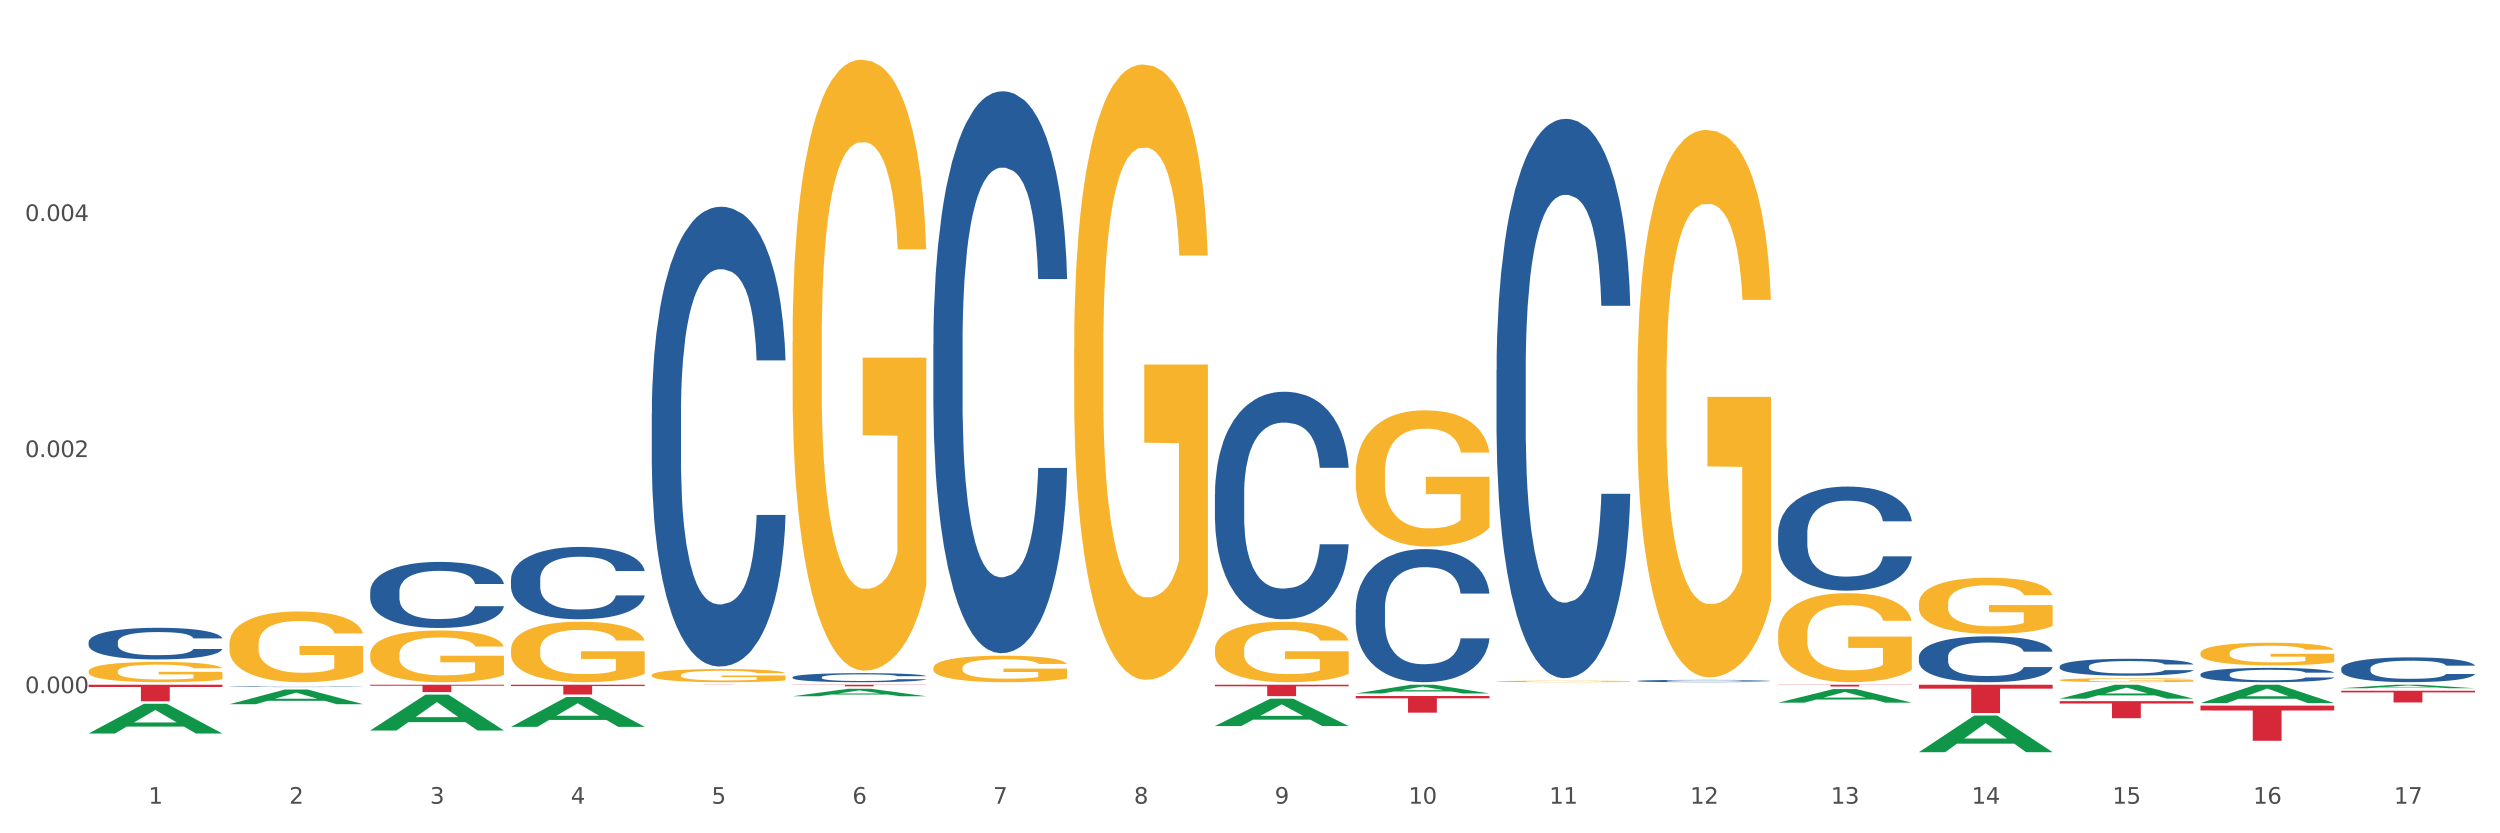<?xml version="1.0" encoding="utf-8" standalone="no"?>
<!DOCTYPE svg PUBLIC "-//W3C//DTD SVG 1.1//EN"
  "http://www.w3.org/Graphics/SVG/1.1/DTD/svg11.dtd">
<svg xmlns:xlink="http://www.w3.org/1999/xlink" width="1080pt" height="360pt" viewBox="0 0 1080 360" xmlns="http://www.w3.org/2000/svg" version="1.1">
 <rect x="0" y="0" width="1080" height="360" fill="#333333" stroke="none"/>
 <defs>
  <style type="text/css">*{stroke-linejoin: round; stroke-linecap: butt}</style>
 </defs>
 <g id="figure_1">
  <g id="patch_1">
   <path d="M 0 360 
L 1080 360 
L 1080 0 
L 0 0 
z
" style="fill: #ffffff; stroke: #ffffff; stroke-linejoin: miter"/>
  </g>
  <g id="axes_1">
   <g id="matplotlib.axis_1">
    <g id="xtick_1">
     <g id="text_1">
      <!-- 1 -->
      <g style="fill: #4d4d4d" transform="translate(64.119 347.204) scale(0.096 -0.096)">
       <defs>
        <path id="DejaVuSans-31" d="M 794 531 
L 1825 531 
L 1825 4091 
L 703 3866 
L 703 4441 
L 1819 4666 
L 2450 4666 
L 2450 531 
L 3481 531 
L 3481 0 
L 794 0 
L 794 531 
z
" transform="scale(0.016)"/>
       </defs>
       <use xlink:href="#DejaVuSans-31"/>
      </g>
     </g>
    </g>
    <g id="xtick_2">
     <g id="text_2">
      <!-- 2 -->
      <g style="fill: #4d4d4d" transform="translate(124.94 347.204) scale(0.096 -0.096)">
       <defs>
        <path id="DejaVuSans-32" d="M 1228 531 
L 3431 531 
L 3431 0 
L 469 0 
L 469 531 
Q 828 903 1448 1529 
Q 2069 2156 2228 2338 
Q 2531 2678 2651 2914 
Q 2772 3150 2772 3378 
Q 2772 3750 2511 3984 
Q 2250 4219 1831 4219 
Q 1534 4219 1204 4116 
Q 875 4013 500 3803 
L 500 4441 
Q 881 4594 1212 4672 
Q 1544 4750 1819 4750 
Q 2544 4750 2975 4387 
Q 3406 4025 3406 3419 
Q 3406 3131 3298 2873 
Q 3191 2616 2906 2266 
Q 2828 2175 2409 1742 
Q 1991 1309 1228 531 
z
" transform="scale(0.016)"/>
       </defs>
       <use xlink:href="#DejaVuSans-32"/>
      </g>
     </g>
    </g>
    <g id="xtick_3">
     <g id="text_3">
      <!-- 3 -->
      <g style="fill: #4d4d4d" transform="translate(185.761 347.204) scale(0.096 -0.096)">
       <defs>
        <path id="DejaVuSans-33" d="M 2597 2516 
Q 3050 2419 3304 2112 
Q 3559 1806 3559 1356 
Q 3559 666 3084 287 
Q 2609 -91 1734 -91 
Q 1441 -91 1130 -33 
Q 819 25 488 141 
L 488 750 
Q 750 597 1062 519 
Q 1375 441 1716 441 
Q 2309 441 2620 675 
Q 2931 909 2931 1356 
Q 2931 1769 2642 2001 
Q 2353 2234 1838 2234 
L 1294 2234 
L 1294 2753 
L 1863 2753 
Q 2328 2753 2575 2939 
Q 2822 3125 2822 3475 
Q 2822 3834 2567 4026 
Q 2313 4219 1838 4219 
Q 1578 4219 1281 4162 
Q 984 4106 628 3988 
L 628 4550 
Q 988 4650 1302 4700 
Q 1616 4750 1894 4750 
Q 2613 4750 3031 4423 
Q 3450 4097 3450 3541 
Q 3450 3153 3228 2886 
Q 3006 2619 2597 2516 
z
" transform="scale(0.016)"/>
       </defs>
       <use xlink:href="#DejaVuSans-33"/>
      </g>
     </g>
    </g>
    <g id="xtick_4">
     <g id="text_4">
      <!-- 4 -->
      <g style="fill: #4d4d4d" transform="translate(246.582 347.204) scale(0.096 -0.096)">
       <defs>
        <path id="DejaVuSans-34" d="M 2419 4116 
L 825 1625 
L 2419 1625 
L 2419 4116 
z
M 2253 4666 
L 3047 4666 
L 3047 1625 
L 3713 1625 
L 3713 1100 
L 3047 1100 
L 3047 0 
L 2419 0 
L 2419 1100 
L 313 1100 
L 313 1709 
L 2253 4666 
z
" transform="scale(0.016)"/>
       </defs>
       <use xlink:href="#DejaVuSans-34"/>
      </g>
     </g>
    </g>
    <g id="xtick_5">
     <g id="text_5">
      <!-- 5 -->
      <g style="fill: #4d4d4d" transform="translate(307.403 347.204) scale(0.096 -0.096)">
       <defs>
        <path id="DejaVuSans-35" d="M 691 4666 
L 3169 4666 
L 3169 4134 
L 1269 4134 
L 1269 2991 
Q 1406 3038 1543 3061 
Q 1681 3084 1819 3084 
Q 2600 3084 3056 2656 
Q 3513 2228 3513 1497 
Q 3513 744 3044 326 
Q 2575 -91 1722 -91 
Q 1428 -91 1123 -41 
Q 819 9 494 109 
L 494 744 
Q 775 591 1075 516 
Q 1375 441 1709 441 
Q 2250 441 2565 725 
Q 2881 1009 2881 1497 
Q 2881 1984 2565 2268 
Q 2250 2553 1709 2553 
Q 1456 2553 1204 2497 
Q 953 2441 691 2322 
L 691 4666 
z
" transform="scale(0.016)"/>
       </defs>
       <use xlink:href="#DejaVuSans-35"/>
      </g>
     </g>
    </g>
    <g id="xtick_6">
     <g id="text_6">
      <!-- 6 -->
      <g style="fill: #4d4d4d" transform="translate(368.224 347.204) scale(0.096 -0.096)">
       <defs>
        <path id="DejaVuSans-36" d="M 2113 2584 
Q 1688 2584 1439 2293 
Q 1191 2003 1191 1497 
Q 1191 994 1439 701 
Q 1688 409 2113 409 
Q 2538 409 2786 701 
Q 3034 994 3034 1497 
Q 3034 2003 2786 2293 
Q 2538 2584 2113 2584 
z
M 3366 4563 
L 3366 3988 
Q 3128 4100 2886 4159 
Q 2644 4219 2406 4219 
Q 1781 4219 1451 3797 
Q 1122 3375 1075 2522 
Q 1259 2794 1537 2939 
Q 1816 3084 2150 3084 
Q 2853 3084 3261 2657 
Q 3669 2231 3669 1497 
Q 3669 778 3244 343 
Q 2819 -91 2113 -91 
Q 1303 -91 875 529 
Q 447 1150 447 2328 
Q 447 3434 972 4092 
Q 1497 4750 2381 4750 
Q 2619 4750 2861 4703 
Q 3103 4656 3366 4563 
z
" transform="scale(0.016)"/>
       </defs>
       <use xlink:href="#DejaVuSans-36"/>
      </g>
     </g>
    </g>
    <g id="xtick_7">
     <g id="text_7">
      <!-- 7 -->
      <g style="fill: #4d4d4d" transform="translate(429.045 347.204) scale(0.096 -0.096)">
       <defs>
        <path id="DejaVuSans-37" d="M 525 4666 
L 3525 4666 
L 3525 4397 
L 1831 0 
L 1172 0 
L 2766 4134 
L 525 4134 
L 525 4666 
z
" transform="scale(0.016)"/>
       </defs>
       <use xlink:href="#DejaVuSans-37"/>
      </g>
     </g>
    </g>
    <g id="xtick_8">
     <g id="text_8">
      <!-- 8 -->
      <g style="fill: #4d4d4d" transform="translate(489.866 347.204) scale(0.096 -0.096)">
       <defs>
        <path id="DejaVuSans-38" d="M 2034 2216 
Q 1584 2216 1326 1975 
Q 1069 1734 1069 1313 
Q 1069 891 1326 650 
Q 1584 409 2034 409 
Q 2484 409 2743 651 
Q 3003 894 3003 1313 
Q 3003 1734 2745 1975 
Q 2488 2216 2034 2216 
z
M 1403 2484 
Q 997 2584 770 2862 
Q 544 3141 544 3541 
Q 544 4100 942 4425 
Q 1341 4750 2034 4750 
Q 2731 4750 3128 4425 
Q 3525 4100 3525 3541 
Q 3525 3141 3298 2862 
Q 3072 2584 2669 2484 
Q 3125 2378 3379 2068 
Q 3634 1759 3634 1313 
Q 3634 634 3220 271 
Q 2806 -91 2034 -91 
Q 1263 -91 848 271 
Q 434 634 434 1313 
Q 434 1759 690 2068 
Q 947 2378 1403 2484 
z
M 1172 3481 
Q 1172 3119 1398 2916 
Q 1625 2713 2034 2713 
Q 2441 2713 2670 2916 
Q 2900 3119 2900 3481 
Q 2900 3844 2670 4047 
Q 2441 4250 2034 4250 
Q 1625 4250 1398 4047 
Q 1172 3844 1172 3481 
z
" transform="scale(0.016)"/>
       </defs>
       <use xlink:href="#DejaVuSans-38"/>
      </g>
     </g>
    </g>
    <g id="xtick_9">
     <g id="text_9">
      <!-- 9 -->
      <g style="fill: #4d4d4d" transform="translate(550.688 347.204) scale(0.096 -0.096)">
       <defs>
        <path id="DejaVuSans-39" d="M 703 97 
L 703 672 
Q 941 559 1184 500 
Q 1428 441 1663 441 
Q 2288 441 2617 861 
Q 2947 1281 2994 2138 
Q 2813 1869 2534 1725 
Q 2256 1581 1919 1581 
Q 1219 1581 811 2004 
Q 403 2428 403 3163 
Q 403 3881 828 4315 
Q 1253 4750 1959 4750 
Q 2769 4750 3195 4129 
Q 3622 3509 3622 2328 
Q 3622 1225 3098 567 
Q 2575 -91 1691 -91 
Q 1453 -91 1209 -44 
Q 966 3 703 97 
z
M 1959 2075 
Q 2384 2075 2632 2365 
Q 2881 2656 2881 3163 
Q 2881 3666 2632 3958 
Q 2384 4250 1959 4250 
Q 1534 4250 1286 3958 
Q 1038 3666 1038 3163 
Q 1038 2656 1286 2365 
Q 1534 2075 1959 2075 
z
" transform="scale(0.016)"/>
       </defs>
       <use xlink:href="#DejaVuSans-39"/>
      </g>
     </g>
    </g>
    <g id="xtick_10">
     <g id="text_10">
      <!-- 10 -->
      <g style="fill: #4d4d4d" transform="translate(608.455 347.204) scale(0.096 -0.096)">
       <defs>
        <path id="DejaVuSans-30" d="M 2034 4250 
Q 1547 4250 1301 3770 
Q 1056 3291 1056 2328 
Q 1056 1369 1301 889 
Q 1547 409 2034 409 
Q 2525 409 2770 889 
Q 3016 1369 3016 2328 
Q 3016 3291 2770 3770 
Q 2525 4250 2034 4250 
z
M 2034 4750 
Q 2819 4750 3233 4129 
Q 3647 3509 3647 2328 
Q 3647 1150 3233 529 
Q 2819 -91 2034 -91 
Q 1250 -91 836 529 
Q 422 1150 422 2328 
Q 422 3509 836 4129 
Q 1250 4750 2034 4750 
z
" transform="scale(0.016)"/>
       </defs>
       <use xlink:href="#DejaVuSans-31"/>
       <use xlink:href="#DejaVuSans-30" transform="translate(63.623 0)"/>
      </g>
     </g>
    </g>
    <g id="xtick_11">
     <g id="text_11">
      <!-- 11 -->
      <g style="fill: #4d4d4d" transform="translate(669.276 347.204) scale(0.096 -0.096)">
       <use xlink:href="#DejaVuSans-31"/>
       <use xlink:href="#DejaVuSans-31" transform="translate(63.623 0)"/>
      </g>
     </g>
    </g>
    <g id="xtick_12">
     <g id="text_12">
      <!-- 12 -->
      <g style="fill: #4d4d4d" transform="translate(730.097 347.204) scale(0.096 -0.096)">
       <use xlink:href="#DejaVuSans-31"/>
       <use xlink:href="#DejaVuSans-32" transform="translate(63.623 0)"/>
      </g>
     </g>
    </g>
    <g id="xtick_13">
     <g id="text_13">
      <!-- 13 -->
      <g style="fill: #4d4d4d" transform="translate(790.918 347.204) scale(0.096 -0.096)">
       <use xlink:href="#DejaVuSans-31"/>
       <use xlink:href="#DejaVuSans-33" transform="translate(63.623 0)"/>
      </g>
     </g>
    </g>
    <g id="xtick_14">
     <g id="text_14">
      <!-- 14 -->
      <g style="fill: #4d4d4d" transform="translate(851.739 347.204) scale(0.096 -0.096)">
       <use xlink:href="#DejaVuSans-31"/>
       <use xlink:href="#DejaVuSans-34" transform="translate(63.623 0)"/>
      </g>
     </g>
    </g>
    <g id="xtick_15">
     <g id="text_15">
      <!-- 15 -->
      <g style="fill: #4d4d4d" transform="translate(912.56 347.204) scale(0.096 -0.096)">
       <use xlink:href="#DejaVuSans-31"/>
       <use xlink:href="#DejaVuSans-35" transform="translate(63.623 0)"/>
      </g>
     </g>
    </g>
    <g id="xtick_16">
     <g id="text_16">
      <!-- 16 -->
      <g style="fill: #4d4d4d" transform="translate(973.381 347.204) scale(0.096 -0.096)">
       <use xlink:href="#DejaVuSans-31"/>
       <use xlink:href="#DejaVuSans-36" transform="translate(63.623 0)"/>
      </g>
     </g>
    </g>
    <g id="xtick_17">
     <g id="text_17">
      <!-- 17 -->
      <g style="fill: #4d4d4d" transform="translate(1034.202 347.204) scale(0.096 -0.096)">
       <use xlink:href="#DejaVuSans-31"/>
       <use xlink:href="#DejaVuSans-37" transform="translate(63.623 0)"/>
      </g>
     </g>
    </g>
    <g id="xtick_18"/>
    <g id="xtick_19"/>
    <g id="xtick_20"/>
    <g id="xtick_21"/>
    <g id="xtick_22"/>
    <g id="xtick_23"/>
    <g id="xtick_24"/>
    <g id="xtick_25"/>
    <g id="xtick_26"/>
    <g id="xtick_27"/>
    <g id="xtick_28"/>
    <g id="xtick_29"/>
    <g id="xtick_30"/>
    <g id="xtick_31"/>
    <g id="xtick_32"/>
    <g id="xtick_33"/>
   </g>
   <g id="matplotlib.axis_2">
    <g id="ytick_1">
     <g id="text_18">
      <!-- 0.000 -->
      <g style="fill: #4d4d4d" transform="translate(10.8 299.439) scale(0.096 -0.096)">
       <defs>
        <path id="DejaVuSans-2e" d="M 684 794 
L 1344 794 
L 1344 0 
L 684 0 
L 684 794 
z
" transform="scale(0.016)"/>
       </defs>
       <use xlink:href="#DejaVuSans-30"/>
       <use xlink:href="#DejaVuSans-2e" transform="translate(63.623 0)"/>
       <use xlink:href="#DejaVuSans-30" transform="translate(95.41 0)"/>
       <use xlink:href="#DejaVuSans-30" transform="translate(159.033 0)"/>
       <use xlink:href="#DejaVuSans-30" transform="translate(222.656 0)"/>
      </g>
     </g>
    </g>
    <g id="ytick_2">
     <g id="text_19">
      <!-- 0.002 -->
      <g style="fill: #4d4d4d" transform="translate(10.8 197.459) scale(0.096 -0.096)">
       <use xlink:href="#DejaVuSans-30"/>
       <use xlink:href="#DejaVuSans-2e" transform="translate(63.623 0)"/>
       <use xlink:href="#DejaVuSans-30" transform="translate(95.41 0)"/>
       <use xlink:href="#DejaVuSans-30" transform="translate(159.033 0)"/>
       <use xlink:href="#DejaVuSans-32" transform="translate(222.656 0)"/>
      </g>
     </g>
    </g>
    <g id="ytick_3">
     <g id="text_20">
      <!-- 0.004 -->
      <g style="fill: #4d4d4d" transform="translate(10.8 95.478) scale(0.096 -0.096)">
       <use xlink:href="#DejaVuSans-30"/>
       <use xlink:href="#DejaVuSans-2e" transform="translate(63.623 0)"/>
       <use xlink:href="#DejaVuSans-30" transform="translate(95.41 0)"/>
       <use xlink:href="#DejaVuSans-30" transform="translate(159.033 0)"/>
       <use xlink:href="#DejaVuSans-34" transform="translate(222.656 0)"/>
      </g>
     </g>
    </g>
    <g id="ytick_4"/>
    <g id="ytick_5"/>
    <g id="ytick_6"/>
   </g>
   <g id="PolyCollection_1">
    <path d="M 38.283 316.851 
L 38.343 316.839 
L 62.169 304.047 
L 72.058 304.035 
L 96.063 316.875 
L 84.626 316.875 
L 79.444 313.885 
L 54.843 313.885 
L 54.664 313.934 
L 49.66 316.875 
L 38.283 316.875 
L 38.283 316.851 
L 57.94 312.101 
L 76.346 312.089 
L 67.233 306.772 
L 67.113 306.748 
L 66.994 306.784 
L 57.881 312.089 
L 57.94 312.101 
L 38.283 316.851 
z
" clip-path="url(#p1514e09542)" style="fill: #109648"/>
    <path d="M 99.104 304.209 
L 99.164 304.203 
L 122.99 297.891 
L 132.879 297.885 
L 156.884 304.221 
L 145.447 304.221 
L 140.265 302.746 
L 115.664 302.746 
L 115.485 302.77 
L 110.481 304.221 
L 99.104 304.221 
L 99.104 304.209 
L 118.761 301.865 
L 137.167 301.859 
L 128.054 299.236 
L 127.934 299.224 
L 127.815 299.241 
L 118.702 301.859 
L 118.761 301.865 
L 99.104 304.209 
z
" clip-path="url(#p1514e09542)" style="fill: #109648"/>
    <path d="M 159.925 315.549 
L 159.985 315.534 
L 183.811 300.082 
L 193.7 300.067 
L 217.705 315.578 
L 206.268 315.578 
L 201.086 311.966 
L 176.485 311.966 
L 176.306 312.024 
L 171.302 315.578 
L 159.925 315.578 
L 159.925 315.549 
L 179.582 309.811 
L 197.988 309.796 
L 188.875 303.373 
L 188.756 303.344 
L 188.636 303.388 
L 179.523 309.796 
L 179.582 309.811 
L 159.925 315.549 
z
" clip-path="url(#p1514e09542)" style="fill: #109648"/>
    <path d="M 220.746 313.985 
L 220.806 313.973 
L 244.633 301.117 
L 254.521 301.105 
L 278.526 314.009 
L 267.089 314.009 
L 261.907 311.004 
L 237.306 311.004 
L 237.127 311.053 
L 232.123 314.009 
L 220.746 314.009 
L 220.746 313.985 
L 240.403 309.211 
L 258.81 309.199 
L 249.696 303.855 
L 249.577 303.831 
L 249.457 303.867 
L 240.344 309.199 
L 240.403 309.211 
L 220.746 313.985 
z
" clip-path="url(#p1514e09542)" style="fill: #109648"/>
    <path d="M 342.388 300.78 
L 342.448 300.777 
L 366.275 297.568 
L 376.163 297.565 
L 400.168 300.786 
L 388.731 300.786 
L 383.549 300.036 
L 358.948 300.036 
L 358.769 300.048 
L 353.766 300.786 
L 342.388 300.786 
L 342.388 300.78 
L 362.045 299.588 
L 380.452 299.585 
L 371.338 298.251 
L 371.219 298.245 
L 371.1 298.254 
L 361.986 299.585 
L 362.045 299.588 
L 342.388 300.78 
z
" clip-path="url(#p1514e09542)" style="fill: #109648"/>
    <path d="M 524.851 313.63 
L 524.911 313.619 
L 548.738 301.83 
L 558.626 301.819 
L 582.632 313.652 
L 571.195 313.652 
L 566.012 310.897 
L 541.411 310.897 
L 541.232 310.941 
L 536.229 313.652 
L 524.851 313.652 
L 524.851 313.63 
L 544.509 309.252 
L 562.915 309.241 
L 553.801 304.341 
L 553.682 304.319 
L 553.563 304.352 
L 544.449 309.241 
L 544.509 309.252 
L 524.851 313.63 
z
" clip-path="url(#p1514e09542)" style="fill: #109648"/>
    <path d="M 585.673 299.58 
L 585.732 299.576 
L 609.559 295.795 
L 619.447 295.792 
L 643.453 299.587 
L 632.016 299.587 
L 626.833 298.703 
L 602.232 298.703 
L 602.053 298.717 
L 597.05 299.587 
L 585.673 299.587 
L 585.673 299.58 
L 605.33 298.176 
L 623.736 298.172 
L 614.622 296.601 
L 614.503 296.593 
L 614.384 296.604 
L 605.27 298.172 
L 605.33 298.176 
L 585.673 299.58 
z
" clip-path="url(#p1514e09542)" style="fill: #109648"/>
    <path d="M 768.136 303.548 
L 768.195 303.542 
L 792.022 297.678 
L 801.91 297.672 
L 825.916 303.559 
L 814.479 303.559 
L 809.297 302.188 
L 784.695 302.188 
L 784.517 302.21 
L 779.513 303.559 
L 768.136 303.559 
L 768.136 303.548 
L 787.793 301.37 
L 806.199 301.365 
L 797.085 298.927 
L 796.966 298.916 
L 796.847 298.933 
L 787.733 301.365 
L 787.793 301.37 
L 768.136 303.548 
z
" clip-path="url(#p1514e09542)" style="fill: #109648"/>
    <path d="M 828.957 324.92 
L 829.016 324.905 
L 852.843 309.116 
L 862.731 309.101 
L 886.737 324.95 
L 875.3 324.95 
L 870.118 321.259 
L 845.516 321.259 
L 845.338 321.318 
L 840.334 324.95 
L 828.957 324.95 
L 828.957 324.92 
L 848.614 319.057 
L 867.02 319.042 
L 857.906 312.479 
L 857.787 312.449 
L 857.668 312.494 
L 848.554 319.042 
L 848.614 319.057 
L 828.957 324.92 
z
" clip-path="url(#p1514e09542)" style="fill: #109648"/>
    <path d="M 889.778 301.811 
L 889.837 301.805 
L 913.664 295.797 
L 923.552 295.792 
L 947.558 301.822 
L 936.121 301.822 
L 930.939 300.418 
L 906.337 300.418 
L 906.159 300.441 
L 901.155 301.822 
L 889.778 301.822 
L 889.778 301.811 
L 909.435 299.58 
L 927.841 299.574 
L 918.727 297.077 
L 918.608 297.066 
L 918.489 297.083 
L 909.375 299.574 
L 909.435 299.58 
L 889.778 301.811 
z
" clip-path="url(#p1514e09542)" style="fill: #109648"/>
    <path d="M 950.599 303.724 
L 950.658 303.716 
L 974.485 295.799 
L 984.373 295.792 
L 1008.379 303.739 
L 996.942 303.739 
L 991.76 301.888 
L 967.159 301.888 
L 966.98 301.918 
L 961.976 303.739 
L 950.599 303.739 
L 950.599 303.724 
L 970.256 300.784 
L 988.662 300.776 
L 979.549 297.485 
L 979.429 297.471 
L 979.31 297.493 
L 970.196 300.776 
L 970.256 300.784 
L 950.599 303.724 
z
" clip-path="url(#p1514e09542)" style="fill: #109648"/>
    <path d="M 1011.42 297.317 
L 1011.48 297.315 
L 1035.306 295.793 
L 1045.194 295.792 
L 1069.2 297.32 
L 1057.763 297.32 
L 1052.581 296.964 
L 1027.98 296.964 
L 1027.801 296.97 
L 1022.797 297.32 
L 1011.42 297.32 
L 1011.42 297.317 
L 1031.077 296.751 
L 1049.483 296.75 
L 1040.37 296.117 
L 1040.25 296.114 
L 1040.131 296.119 
L 1031.018 296.75 
L 1031.077 296.751 
L 1011.42 297.317 
z
" clip-path="url(#p1514e09542)" style="fill: #109648"/>
    <path d="M 768.136 274.026 
L 768.204 273.991 
L 768.204 272.727 
L 768.34 271.638 
L 769.023 269.004 
L 770.046 266.826 
L 770.796 265.668 
L 771.547 264.719 
L 772.433 263.771 
L 773.525 262.788 
L 775.503 261.348 
L 776.731 260.61 
L 778.232 259.838 
L 780.961 258.714 
L 782.939 258.082 
L 784.985 257.555 
L 788.328 256.923 
L 790.511 256.642 
L 792.83 256.431 
L 795.627 256.291 
L 797.742 256.256 
L 802.381 256.361 
L 806.337 256.677 
L 808.247 256.923 
L 810.703 257.344 
L 811.999 257.625 
L 814.114 258.187 
L 816.297 258.925 
L 817.798 259.557 
L 820.049 260.751 
L 821.755 261.945 
L 823.323 263.42 
L 824.142 264.438 
L 824.756 265.387 
L 825.302 266.475 
L 825.848 268.196 
L 813.568 268.196 
L 813.091 266.967 
L 812.341 265.808 
L 811.249 264.684 
L 810.294 263.982 
L 808.657 263.104 
L 807.156 262.542 
L 805.587 262.12 
L 803.677 261.769 
L 802.176 261.594 
L 800.061 261.453 
L 795.9 261.488 
L 793.103 261.769 
L 791.193 262.12 
L 789.965 262.437 
L 788.874 262.788 
L 787.646 263.279 
L 786.213 264.017 
L 785.19 264.684 
L 784.167 265.527 
L 783.348 266.37 
L 782.598 267.353 
L 781.984 268.407 
L 781.506 269.496 
L 781.097 270.83 
L 780.756 273.043 
L 780.756 277.854 
L 780.892 278.943 
L 781.233 280.383 
L 781.643 281.471 
L 782.325 282.771 
L 782.939 283.649 
L 784.099 284.913 
L 785.395 285.967 
L 786.418 286.634 
L 787.441 287.196 
L 789.215 287.968 
L 791.193 288.601 
L 792.899 288.987 
L 795.218 289.338 
L 796.787 289.479 
L 798.151 289.549 
L 801.494 289.549 
L 803.882 289.443 
L 806.542 289.198 
L 808.589 288.882 
L 810.294 288.495 
L 812.204 287.863 
L 813.432 287.266 
L 813.432 279.926 
L 798.424 279.891 
L 798.424 275.009 
L 825.916 275.009 
L 825.916 289.338 
L 824.756 290.076 
L 823.46 290.743 
L 822.096 291.34 
L 820.049 292.077 
L 817.593 292.78 
L 815.41 293.272 
L 813.091 293.693 
L 810.362 294.079 
L 806.815 294.43 
L 804.632 294.571 
L 801.903 294.676 
L 798.697 294.711 
L 795.9 294.641 
L 793.171 294.466 
L 790.306 294.149 
L 787.509 293.693 
L 785.395 293.236 
L 783.28 292.674 
L 781.029 291.937 
L 779.255 291.235 
L 777.891 290.602 
L 776.39 289.795 
L 774.753 288.741 
L 773.525 287.793 
L 772.433 286.81 
L 771.274 285.545 
L 770.455 284.457 
L 769.637 283.087 
L 769.159 282.068 
L 768.613 280.488 
L 768.204 278.275 
L 768.136 274.026 
z
" clip-path="url(#p1514e09542)" style="fill: #f7b32b"/>
    <path d="M 828.957 260.776 
L 829.025 260.754 
L 829.025 259.958 
L 829.161 259.272 
L 829.844 257.612 
L 830.867 256.24 
L 831.617 255.51 
L 832.368 254.912 
L 833.254 254.315 
L 834.346 253.695 
L 836.324 252.788 
L 837.552 252.323 
L 839.053 251.837 
L 841.782 251.128 
L 843.76 250.73 
L 845.806 250.398 
L 849.149 250 
L 851.332 249.823 
L 853.651 249.69 
L 856.448 249.602 
L 858.563 249.579 
L 863.202 249.646 
L 867.158 249.845 
L 869.069 250 
L 871.524 250.265 
L 872.82 250.442 
L 874.935 250.796 
L 877.118 251.261 
L 878.619 251.659 
L 880.87 252.412 
L 882.576 253.164 
L 884.145 254.094 
L 884.963 254.735 
L 885.577 255.333 
L 886.123 256.019 
L 886.669 257.103 
L 874.389 257.103 
L 873.912 256.329 
L 873.162 255.598 
L 872.07 254.89 
L 871.115 254.448 
L 869.478 253.894 
L 867.977 253.54 
L 866.408 253.275 
L 864.498 253.054 
L 862.997 252.943 
L 860.882 252.854 
L 856.721 252.877 
L 853.924 253.054 
L 852.014 253.275 
L 850.786 253.474 
L 849.695 253.695 
L 848.467 254.005 
L 847.034 254.47 
L 846.011 254.89 
L 844.988 255.421 
L 844.169 255.952 
L 843.419 256.572 
L 842.805 257.236 
L 842.327 257.922 
L 841.918 258.763 
L 841.577 260.157 
L 841.577 263.188 
L 841.713 263.874 
L 842.055 264.782 
L 842.464 265.468 
L 843.146 266.286 
L 843.76 266.839 
L 844.92 267.636 
L 846.216 268.3 
L 847.239 268.72 
L 848.262 269.074 
L 850.036 269.561 
L 852.014 269.96 
L 853.72 270.203 
L 856.039 270.424 
L 857.608 270.513 
L 858.972 270.557 
L 862.315 270.557 
L 864.703 270.491 
L 867.363 270.336 
L 869.41 270.137 
L 871.115 269.893 
L 873.025 269.495 
L 874.253 269.119 
L 874.253 264.494 
L 859.245 264.472 
L 859.245 261.396 
L 886.737 261.396 
L 886.737 270.424 
L 885.577 270.889 
L 884.281 271.309 
L 882.917 271.686 
L 880.87 272.15 
L 878.414 272.593 
L 876.231 272.903 
L 873.912 273.168 
L 871.183 273.412 
L 867.636 273.633 
L 865.453 273.721 
L 862.724 273.788 
L 859.518 273.81 
L 856.721 273.766 
L 853.993 273.655 
L 851.127 273.456 
L 848.331 273.168 
L 846.216 272.88 
L 844.101 272.526 
L 841.85 272.062 
L 840.076 271.619 
L 838.712 271.221 
L 837.211 270.712 
L 835.574 270.048 
L 834.346 269.451 
L 833.254 268.831 
L 832.095 268.034 
L 831.276 267.348 
L 830.458 266.485 
L 829.98 265.844 
L 829.434 264.848 
L 829.025 263.454 
L 828.957 260.776 
z
" clip-path="url(#p1514e09542)" style="fill: #f7b32b"/>
    <path d="M 889.778 293.783 
L 889.846 293.781 
L 889.846 293.724 
L 889.983 293.675 
L 890.665 293.557 
L 891.688 293.459 
L 892.438 293.407 
L 893.189 293.365 
L 894.076 293.322 
L 895.167 293.278 
L 897.145 293.213 
L 898.373 293.18 
L 899.874 293.145 
L 902.603 293.095 
L 904.581 293.067 
L 906.628 293.043 
L 909.97 293.015 
L 912.153 293.002 
L 914.473 292.992 
L 917.269 292.986 
L 919.384 292.985 
L 924.023 292.989 
L 927.98 293.004 
L 929.89 293.015 
L 932.345 293.033 
L 933.642 293.046 
L 935.756 293.071 
L 937.939 293.104 
L 939.44 293.133 
L 941.691 293.186 
L 943.397 293.24 
L 944.966 293.306 
L 945.784 293.352 
L 946.398 293.395 
L 946.944 293.444 
L 947.49 293.521 
L 935.211 293.521 
L 934.733 293.466 
L 933.983 293.414 
L 932.891 293.363 
L 931.936 293.332 
L 930.299 293.292 
L 928.798 293.267 
L 927.229 293.248 
L 925.319 293.232 
L 923.818 293.224 
L 921.704 293.218 
L 917.542 293.22 
L 914.745 293.232 
L 912.835 293.248 
L 911.607 293.262 
L 910.516 293.278 
L 909.288 293.3 
L 907.855 293.333 
L 906.832 293.363 
L 905.809 293.401 
L 904.99 293.439 
L 904.24 293.483 
L 903.626 293.53 
L 903.148 293.579 
L 902.739 293.639 
L 902.398 293.738 
L 902.398 293.954 
L 902.534 294.003 
L 902.876 294.068 
L 903.285 294.117 
L 903.967 294.175 
L 904.581 294.215 
L 905.741 294.271 
L 907.037 294.319 
L 908.06 294.349 
L 909.083 294.374 
L 910.857 294.409 
L 912.835 294.437 
L 914.541 294.454 
L 916.86 294.47 
L 918.429 294.476 
L 919.793 294.48 
L 923.136 294.48 
L 925.524 294.475 
L 928.184 294.464 
L 930.231 294.45 
L 931.936 294.432 
L 933.846 294.404 
L 935.074 294.377 
L 935.074 294.047 
L 920.066 294.046 
L 920.066 293.827 
L 947.558 293.827 
L 947.558 294.47 
L 946.398 294.503 
L 945.102 294.533 
L 943.738 294.56 
L 941.691 294.593 
L 939.235 294.625 
L 937.052 294.647 
L 934.733 294.666 
L 932.004 294.683 
L 928.457 294.699 
L 926.274 294.705 
L 923.545 294.71 
L 920.339 294.711 
L 917.542 294.708 
L 914.814 294.7 
L 911.948 294.686 
L 909.152 294.666 
L 907.037 294.645 
L 904.922 294.62 
L 902.671 294.587 
L 900.897 294.555 
L 899.533 294.527 
L 898.032 294.491 
L 896.395 294.443 
L 895.167 294.401 
L 894.076 294.357 
L 892.916 294.3 
L 892.097 294.251 
L 891.279 294.189 
L 890.801 294.144 
L 890.255 294.073 
L 889.846 293.973 
L 889.778 293.783 
z
" clip-path="url(#p1514e09542)" style="fill: #f7b32b"/>
    <path d="M 950.599 282.181 
L 950.667 282.172 
L 950.667 281.851 
L 950.804 281.574 
L 951.486 280.905 
L 952.509 280.351 
L 953.259 280.056 
L 954.01 279.815 
L 954.897 279.574 
L 955.988 279.324 
L 957.966 278.958 
L 959.194 278.771 
L 960.695 278.574 
L 963.424 278.289 
L 965.402 278.128 
L 967.449 277.994 
L 970.791 277.833 
L 972.974 277.762 
L 975.294 277.708 
L 978.09 277.673 
L 980.205 277.664 
L 984.844 277.691 
L 988.801 277.771 
L 990.711 277.833 
L 993.166 277.941 
L 994.463 278.012 
L 996.577 278.155 
L 998.76 278.342 
L 1000.261 278.503 
L 1002.512 278.807 
L 1004.218 279.11 
L 1005.787 279.485 
L 1006.605 279.744 
L 1007.219 279.985 
L 1007.765 280.262 
L 1008.311 280.699 
L 996.032 280.699 
L 995.554 280.387 
L 994.804 280.092 
L 993.712 279.806 
L 992.757 279.628 
L 991.12 279.405 
L 989.619 279.262 
L 988.05 279.155 
L 986.14 279.065 
L 984.639 279.021 
L 982.525 278.985 
L 978.363 278.994 
L 975.566 279.065 
L 973.656 279.155 
L 972.428 279.235 
L 971.337 279.324 
L 970.109 279.449 
L 968.677 279.637 
L 967.653 279.806 
L 966.63 280.021 
L 965.811 280.235 
L 965.061 280.485 
L 964.447 280.753 
L 963.97 281.03 
L 963.56 281.369 
L 963.219 281.931 
L 963.219 283.154 
L 963.356 283.431 
L 963.697 283.797 
L 964.106 284.074 
L 964.788 284.404 
L 965.402 284.627 
L 966.562 284.949 
L 967.858 285.217 
L 968.881 285.386 
L 969.904 285.529 
L 971.678 285.726 
L 973.656 285.886 
L 975.362 285.985 
L 977.681 286.074 
L 979.25 286.11 
L 980.615 286.127 
L 983.957 286.127 
L 986.345 286.101 
L 989.005 286.038 
L 991.052 285.958 
L 992.757 285.86 
L 994.667 285.699 
L 995.895 285.547 
L 995.895 283.681 
L 980.887 283.672 
L 980.887 282.431 
L 1008.379 282.431 
L 1008.379 286.074 
L 1007.219 286.261 
L 1005.923 286.431 
L 1004.559 286.583 
L 1002.512 286.77 
L 1000.056 286.949 
L 997.873 287.074 
L 995.554 287.181 
L 992.825 287.279 
L 989.278 287.368 
L 987.095 287.404 
L 984.366 287.431 
L 981.16 287.44 
L 978.363 287.422 
L 975.635 287.377 
L 972.77 287.297 
L 969.973 287.181 
L 967.858 287.065 
L 965.743 286.922 
L 963.492 286.734 
L 961.718 286.556 
L 960.354 286.395 
L 958.853 286.19 
L 957.216 285.922 
L 955.988 285.681 
L 954.897 285.431 
L 953.737 285.11 
L 952.918 284.833 
L 952.1 284.485 
L 951.622 284.226 
L 951.076 283.824 
L 950.667 283.262 
L 950.599 282.181 
z
" clip-path="url(#p1514e09542)" style="fill: #f7b32b"/>
    <path d="M 707.315 165.412 
L 707.383 165.196 
L 707.383 157.42 
L 707.519 150.724 
L 708.202 134.524 
L 709.225 121.133 
L 709.975 114.005 
L 710.726 108.173 
L 711.612 102.341 
L 712.704 96.293 
L 714.682 87.437 
L 715.91 82.902 
L 717.411 78.15 
L 720.14 71.238 
L 722.118 67.35 
L 724.164 64.11 
L 727.507 60.222 
L 729.69 58.494 
L 732.009 57.198 
L 734.806 56.334 
L 736.921 56.118 
L 741.56 56.766 
L 745.516 58.71 
L 747.426 60.222 
L 749.882 62.814 
L 751.178 64.542 
L 753.293 67.998 
L 755.476 72.534 
L 756.977 76.422 
L 759.228 83.766 
L 760.933 91.109 
L 762.502 100.181 
L 763.321 106.445 
L 763.935 112.277 
L 764.481 118.973 
L 765.026 129.556 
L 752.747 129.556 
L 752.27 121.997 
L 751.519 114.869 
L 750.428 107.957 
L 749.473 103.637 
L 747.836 98.237 
L 746.335 94.781 
L 744.766 92.189 
L 742.856 90.029 
L 741.355 88.949 
L 739.24 88.085 
L 735.079 88.301 
L 732.282 90.029 
L 730.372 92.189 
L 729.144 94.133 
L 728.053 96.293 
L 726.825 99.317 
L 725.392 103.853 
L 724.369 107.957 
L 723.346 113.141 
L 722.527 118.325 
L 721.777 124.373 
L 721.163 130.852 
L 720.685 137.548 
L 720.276 145.756 
L 719.935 159.364 
L 719.935 188.955 
L 720.071 195.651 
L 720.412 204.507 
L 720.822 211.202 
L 721.504 219.194 
L 722.118 224.594 
L 723.278 232.37 
L 724.574 238.85 
L 725.597 242.954 
L 726.62 246.41 
L 728.394 251.161 
L 730.372 255.049 
L 732.078 257.425 
L 734.397 259.585 
L 735.966 260.449 
L 737.33 260.881 
L 740.673 260.881 
L 743.061 260.233 
L 745.721 258.721 
L 747.768 256.777 
L 749.473 254.401 
L 751.383 250.514 
L 752.611 246.842 
L 752.611 201.699 
L 737.603 201.483 
L 737.603 171.459 
L 765.095 171.459 
L 765.095 259.585 
L 763.935 264.121 
L 762.639 268.225 
L 761.275 271.897 
L 759.228 276.433 
L 756.772 280.753 
L 754.589 283.777 
L 752.27 286.369 
L 749.541 288.745 
L 745.994 290.905 
L 743.811 291.768 
L 741.082 292.416 
L 737.876 292.632 
L 735.079 292.2 
L 732.35 291.121 
L 729.485 289.177 
L 726.688 286.369 
L 724.574 283.561 
L 722.459 280.105 
L 720.208 275.569 
L 718.434 271.249 
L 717.07 267.361 
L 715.569 262.393 
L 713.932 255.913 
L 712.704 250.082 
L 711.612 244.034 
L 710.453 236.258 
L 709.634 229.562 
L 708.815 221.138 
L 708.338 214.874 
L 707.792 205.155 
L 707.383 191.547 
L 707.315 165.412 
z
" clip-path="url(#p1514e09542)" style="fill: #f7b32b"/>
    <path d="M 646.494 294.366 
L 646.562 294.365 
L 646.562 294.344 
L 646.698 294.326 
L 647.38 294.282 
L 648.404 294.245 
L 649.154 294.226 
L 649.904 294.21 
L 650.791 294.194 
L 651.883 294.178 
L 653.861 294.154 
L 655.089 294.142 
L 656.59 294.129 
L 659.318 294.11 
L 661.297 294.099 
L 663.343 294.091 
L 666.686 294.08 
L 668.869 294.075 
L 671.188 294.072 
L 673.985 294.069 
L 676.1 294.069 
L 680.739 294.071 
L 684.695 294.076 
L 686.605 294.08 
L 689.061 294.087 
L 690.357 294.092 
L 692.472 294.101 
L 694.655 294.113 
L 696.156 294.124 
L 698.407 294.144 
L 700.112 294.164 
L 701.681 294.189 
L 702.5 294.206 
L 703.114 294.221 
L 703.66 294.24 
L 704.205 294.268 
L 691.926 294.268 
L 691.449 294.248 
L 690.698 294.228 
L 689.607 294.21 
L 688.652 294.198 
L 687.015 294.183 
L 685.514 294.174 
L 683.945 294.167 
L 682.035 294.161 
L 680.534 294.158 
L 678.419 294.156 
L 674.258 294.156 
L 671.461 294.161 
L 669.551 294.167 
L 668.323 294.172 
L 667.232 294.178 
L 666.004 294.186 
L 664.571 294.199 
L 663.548 294.21 
L 662.525 294.224 
L 661.706 294.238 
L 660.956 294.254 
L 660.342 294.272 
L 659.864 294.29 
L 659.455 294.312 
L 659.114 294.349 
L 659.114 294.43 
L 659.25 294.448 
L 659.591 294.472 
L 660.001 294.49 
L 660.683 294.512 
L 661.297 294.527 
L 662.456 294.548 
L 663.753 294.565 
L 664.776 294.576 
L 665.799 294.586 
L 667.573 294.599 
L 669.551 294.609 
L 671.256 294.616 
L 673.576 294.622 
L 675.145 294.624 
L 676.509 294.625 
L 679.852 294.625 
L 682.239 294.623 
L 684.9 294.619 
L 686.946 294.614 
L 688.652 294.608 
L 690.562 294.597 
L 691.79 294.587 
L 691.79 294.464 
L 676.782 294.464 
L 676.782 294.382 
L 704.274 294.382 
L 704.274 294.622 
L 703.114 294.634 
L 701.818 294.645 
L 700.453 294.655 
L 698.407 294.667 
L 695.951 294.679 
L 693.768 294.687 
L 691.449 294.694 
L 688.72 294.701 
L 685.173 294.707 
L 682.99 294.709 
L 680.261 294.711 
L 677.055 294.711 
L 674.258 294.71 
L 671.529 294.707 
L 668.664 294.702 
L 665.867 294.694 
L 663.753 294.687 
L 661.638 294.677 
L 659.387 294.665 
L 657.613 294.653 
L 656.249 294.643 
L 654.748 294.629 
L 653.111 294.612 
L 651.883 294.596 
L 650.791 294.579 
L 649.632 294.558 
L 648.813 294.54 
L 647.994 294.517 
L 647.517 294.5 
L 646.971 294.474 
L 646.562 294.437 
L 646.494 294.366 
z
" clip-path="url(#p1514e09542)" style="fill: #f7b32b"/>
    <path d="M 585.673 204.457 
L 585.741 204.403 
L 585.741 202.468 
L 585.877 200.801 
L 586.559 196.77 
L 587.583 193.437 
L 588.333 191.663 
L 589.083 190.212 
L 589.97 188.76 
L 591.062 187.255 
L 593.04 185.051 
L 594.268 183.923 
L 595.769 182.74 
L 598.497 181.02 
L 600.476 180.052 
L 602.522 179.246 
L 605.865 178.278 
L 608.048 177.848 
L 610.367 177.526 
L 613.164 177.311 
L 615.279 177.257 
L 619.918 177.418 
L 623.874 177.902 
L 625.784 178.278 
L 628.24 178.923 
L 629.536 179.353 
L 631.651 180.213 
L 633.834 181.342 
L 635.335 182.31 
L 637.586 184.138 
L 639.291 185.965 
L 640.86 188.223 
L 641.679 189.782 
L 642.293 191.233 
L 642.839 192.9 
L 643.384 195.534 
L 631.105 195.534 
L 630.628 193.652 
L 629.877 191.878 
L 628.786 190.158 
L 627.831 189.083 
L 626.194 187.739 
L 624.693 186.879 
L 623.124 186.234 
L 621.214 185.696 
L 619.713 185.428 
L 617.598 185.213 
L 613.437 185.266 
L 610.64 185.696 
L 608.73 186.234 
L 607.502 186.718 
L 606.411 187.255 
L 605.183 188.008 
L 603.75 189.137 
L 602.727 190.158 
L 601.704 191.448 
L 600.885 192.738 
L 600.135 194.243 
L 599.521 195.856 
L 599.043 197.522 
L 598.634 199.565 
L 598.293 202.952 
L 598.293 210.316 
L 598.429 211.982 
L 598.77 214.186 
L 599.18 215.853 
L 599.862 217.842 
L 600.476 219.186 
L 601.635 221.121 
L 602.932 222.733 
L 603.955 223.755 
L 604.978 224.615 
L 606.752 225.797 
L 608.73 226.765 
L 610.435 227.356 
L 612.755 227.894 
L 614.324 228.109 
L 615.688 228.216 
L 619.031 228.216 
L 621.418 228.055 
L 624.079 227.679 
L 626.125 227.195 
L 627.831 226.604 
L 629.741 225.636 
L 630.969 224.722 
L 630.969 213.488 
L 615.961 213.434 
L 615.961 205.962 
L 643.453 205.962 
L 643.453 227.894 
L 642.293 229.023 
L 640.997 230.044 
L 639.632 230.958 
L 637.586 232.087 
L 635.13 233.162 
L 632.947 233.914 
L 630.628 234.559 
L 627.899 235.151 
L 624.352 235.688 
L 622.169 235.903 
L 619.44 236.064 
L 616.234 236.118 
L 613.437 236.011 
L 610.708 235.742 
L 607.843 235.258 
L 605.046 234.559 
L 602.932 233.861 
L 600.817 233 
L 598.566 231.872 
L 596.792 230.797 
L 595.428 229.829 
L 593.927 228.593 
L 592.29 226.98 
L 591.062 225.529 
L 589.97 224.023 
L 588.811 222.088 
L 587.992 220.422 
L 587.173 218.325 
L 586.696 216.767 
L 586.15 214.348 
L 585.741 210.961 
L 585.673 204.457 
z
" clip-path="url(#p1514e09542)" style="fill: #f7b32b"/>
    <path d="M 524.851 280.673 
L 524.92 280.649 
L 524.92 279.791 
L 525.056 279.052 
L 525.738 277.265 
L 526.762 275.787 
L 527.512 275 
L 528.262 274.357 
L 529.149 273.713 
L 530.241 273.046 
L 532.219 272.069 
L 533.447 271.568 
L 534.948 271.044 
L 537.676 270.281 
L 539.655 269.852 
L 541.701 269.495 
L 545.044 269.065 
L 547.227 268.875 
L 549.546 268.732 
L 552.343 268.636 
L 554.458 268.613 
L 559.097 268.684 
L 563.053 268.899 
L 564.963 269.065 
L 567.419 269.351 
L 568.715 269.542 
L 570.83 269.924 
L 573.013 270.424 
L 574.514 270.853 
L 576.765 271.663 
L 578.47 272.474 
L 580.039 273.475 
L 580.858 274.166 
L 581.472 274.81 
L 582.018 275.548 
L 582.563 276.716 
L 570.284 276.716 
L 569.807 275.882 
L 569.056 275.096 
L 567.965 274.333 
L 567.01 273.856 
L 565.373 273.26 
L 563.872 272.879 
L 562.303 272.593 
L 560.393 272.355 
L 558.892 272.235 
L 556.777 272.14 
L 552.616 272.164 
L 549.819 272.355 
L 547.909 272.593 
L 546.681 272.808 
L 545.59 273.046 
L 544.362 273.38 
L 542.929 273.88 
L 541.906 274.333 
L 540.883 274.905 
L 540.064 275.477 
L 539.314 276.144 
L 538.7 276.859 
L 538.222 277.598 
L 537.813 278.504 
L 537.472 280.006 
L 537.472 283.271 
L 537.608 284.01 
L 537.949 284.987 
L 538.359 285.726 
L 539.041 286.608 
L 539.655 287.204 
L 540.814 288.062 
L 542.11 288.777 
L 543.134 289.229 
L 544.157 289.611 
L 545.931 290.135 
L 547.909 290.564 
L 549.614 290.826 
L 551.934 291.065 
L 553.503 291.16 
L 554.867 291.208 
L 558.21 291.208 
L 560.597 291.136 
L 563.258 290.969 
L 565.304 290.755 
L 567.01 290.493 
L 568.92 290.064 
L 570.148 289.658 
L 570.148 284.677 
L 555.14 284.653 
L 555.14 281.34 
L 582.632 281.34 
L 582.632 291.065 
L 581.472 291.565 
L 580.176 292.018 
L 578.811 292.423 
L 576.765 292.924 
L 574.309 293.401 
L 572.126 293.734 
L 569.807 294.02 
L 567.078 294.282 
L 563.531 294.521 
L 561.348 294.616 
L 558.619 294.688 
L 555.413 294.711 
L 552.616 294.664 
L 549.887 294.545 
L 547.022 294.33 
L 544.225 294.02 
L 542.11 293.71 
L 539.996 293.329 
L 537.745 292.828 
L 535.971 292.352 
L 534.607 291.923 
L 533.106 291.375 
L 531.469 290.66 
L 530.241 290.016 
L 529.149 289.349 
L 527.989 288.491 
L 527.171 287.752 
L 526.352 286.822 
L 525.875 286.131 
L 525.329 285.058 
L 524.92 283.557 
L 524.851 280.673 
z
" clip-path="url(#p1514e09542)" style="fill: #f7b32b"/>
    <path d="M 281.567 295.792 
L 339.347 295.792 
L 339.347 295.802 
L 316.619 295.802 
L 316.619 295.865 
L 304.159 295.865 
L 304.159 295.802 
L 281.567 295.802 
L 281.567 295.792 
L 281.567 295.792 
z
" clip-path="url(#p1514e09542)" style="fill: #d62839"/>
    <path d="M 220.746 295.792 
L 278.526 295.792 
L 278.526 296.38 
L 255.798 296.384 
L 255.798 300.024 
L 243.338 300.024 
L 243.338 296.384 
L 220.746 296.38 
L 220.746 295.796 
L 220.746 295.792 
z
" clip-path="url(#p1514e09542)" style="fill: #d62839"/>
    <path d="M 159.925 295.792 
L 217.705 295.792 
L 217.705 296.236 
L 194.977 296.239 
L 194.977 298.987 
L 182.517 298.987 
L 182.517 296.239 
L 159.925 296.236 
L 159.925 295.795 
L 159.925 295.792 
z
" clip-path="url(#p1514e09542)" style="fill: #d62839"/>
    <path d="M 38.283 295.792 
L 96.063 295.792 
L 96.063 296.787 
L 73.334 296.794 
L 73.334 302.955 
L 60.875 302.955 
L 60.875 296.794 
L 38.283 296.787 
L 38.283 295.798 
L 38.283 295.792 
z
" clip-path="url(#p1514e09542)" style="fill: #d62839"/>
    <path d="M 768.136 295.792 
L 825.916 295.792 
L 825.916 295.903 
L 803.187 295.904 
L 803.187 296.592 
L 790.727 296.592 
L 790.727 295.904 
L 768.136 295.903 
L 768.136 295.792 
L 768.136 295.792 
z
" clip-path="url(#p1514e09542)" style="fill: #d62839"/>
    <path d="M 585.673 300.667 
L 643.453 300.667 
L 643.453 301.668 
L 620.724 301.675 
L 620.724 307.868 
L 608.264 307.868 
L 608.264 301.675 
L 585.673 301.668 
L 585.673 300.674 
L 585.673 300.667 
z
" clip-path="url(#p1514e09542)" style="fill: #d62839"/>
    <path d="M 524.851 295.792 
L 582.632 295.792 
L 582.632 296.479 
L 559.903 296.484 
L 559.903 300.739 
L 547.443 300.739 
L 547.443 296.484 
L 524.851 296.479 
L 524.851 295.796 
L 524.851 295.792 
z
" clip-path="url(#p1514e09542)" style="fill: #d62839"/>
    <path d="M 342.388 295.792 
L 400.168 295.792 
L 400.168 295.888 
L 377.44 295.889 
L 377.44 296.485 
L 364.98 296.485 
L 364.98 295.889 
L 342.388 295.888 
L 342.388 295.792 
L 342.388 295.792 
z
" clip-path="url(#p1514e09542)" style="fill: #d62839"/>
    <path d="M 585.673 263.04 
L 585.741 262.987 
L 585.741 261.517 
L 585.946 259.521 
L 586.697 255.844 
L 587.653 253.06 
L 589.292 249.804 
L 590.18 248.438 
L 591.341 246.915 
L 593.732 244.447 
L 596.464 242.346 
L 598.376 241.19 
L 599.81 240.455 
L 603.02 239.142 
L 604.864 238.564 
L 606.777 238.091 
L 608.416 237.776 
L 611.148 237.408 
L 613.333 237.251 
L 615.86 237.198 
L 617.977 237.251 
L 620.778 237.461 
L 624.876 238.091 
L 626.446 238.459 
L 628.564 239.089 
L 630.749 239.93 
L 632.525 240.77 
L 634.574 241.978 
L 636.691 243.554 
L 638.74 245.55 
L 640.174 247.388 
L 641.335 249.331 
L 642.36 251.695 
L 643.111 254.268 
L 643.453 256.422 
L 630.954 256.422 
L 630.613 254.479 
L 629.93 252.378 
L 629.247 250.959 
L 628.495 249.804 
L 627.334 248.491 
L 626.31 247.65 
L 624.602 246.653 
L 623.031 246.022 
L 621.734 245.655 
L 620.163 245.339 
L 616.816 245.024 
L 614.426 245.024 
L 612.923 245.129 
L 611.079 245.392 
L 609.509 245.76 
L 607.664 246.39 
L 606.23 247.073 
L 604.796 247.966 
L 603.976 248.596 
L 602.747 249.751 
L 601.927 250.697 
L 600.835 252.325 
L 600.22 253.481 
L 599.127 256.474 
L 598.649 258.68 
L 598.444 260.204 
L 598.308 261.884 
L 598.308 270.078 
L 598.717 273.755 
L 599.059 275.33 
L 599.605 277.116 
L 600.63 279.427 
L 602.132 281.686 
L 603.703 283.314 
L 605.001 284.312 
L 606.23 285.047 
L 607.46 285.625 
L 608.962 286.15 
L 610.191 286.465 
L 612.036 286.78 
L 614.221 286.938 
L 615.929 286.938 
L 619.412 286.675 
L 620.983 286.413 
L 622.485 286.045 
L 624.124 285.467 
L 625.422 284.837 
L 626.173 284.364 
L 627.403 283.366 
L 628.359 282.316 
L 629.178 281.108 
L 629.725 280.057 
L 630.339 278.482 
L 630.817 276.696 
L 630.954 275.75 
L 643.453 275.75 
L 643.179 277.641 
L 642.701 279.48 
L 641.745 281.948 
L 640.994 283.366 
L 639.833 285.1 
L 638.603 286.57 
L 636.896 288.199 
L 635.325 289.407 
L 633.686 290.457 
L 631.91 291.402 
L 628.7 292.716 
L 627.539 293.083 
L 625.08 293.713 
L 623.168 294.081 
L 620.368 294.449 
L 617.499 294.659 
L 614.494 294.711 
L 611.831 294.606 
L 608.894 294.291 
L 607.05 293.976 
L 605.001 293.503 
L 602.61 292.768 
L 600.357 291.875 
L 598.239 290.825 
L 596.259 289.617 
L 594.415 288.251 
L 592.024 285.993 
L 590.249 283.787 
L 588.951 281.738 
L 588.063 280.005 
L 587.175 277.799 
L 586.697 276.276 
L 585.946 272.599 
L 585.673 269.185 
L 585.673 263.04 
z
" clip-path="url(#p1514e09542)" style="fill: #255c99"/>
    <path d="M 646.494 159.913 
L 646.562 159.692 
L 646.562 153.512 
L 646.767 145.126 
L 647.518 129.678 
L 648.474 117.981 
L 650.113 104.299 
L 651.001 98.561 
L 652.162 92.161 
L 654.553 81.788 
L 657.285 72.961 
L 659.197 68.105 
L 660.631 65.016 
L 663.841 59.498 
L 665.685 57.071 
L 667.598 55.085 
L 669.237 53.761 
L 671.969 52.216 
L 674.154 51.554 
L 676.681 51.333 
L 678.799 51.554 
L 681.599 52.436 
L 685.697 55.085 
L 687.267 56.63 
L 689.385 59.278 
L 691.57 62.809 
L 693.346 66.34 
L 695.395 71.416 
L 697.512 78.036 
L 699.561 86.423 
L 700.995 94.147 
L 702.156 102.312 
L 703.181 112.243 
L 703.932 123.057 
L 704.274 132.106 
L 691.775 132.106 
L 691.434 123.94 
L 690.751 115.112 
L 690.068 109.154 
L 689.316 104.299 
L 688.155 98.781 
L 687.131 95.25 
L 685.423 91.057 
L 683.853 88.409 
L 682.555 86.864 
L 680.984 85.54 
L 677.637 84.216 
L 675.247 84.216 
L 673.744 84.657 
L 671.9 85.761 
L 670.33 87.305 
L 668.486 89.954 
L 667.051 92.823 
L 665.617 96.574 
L 664.797 99.223 
L 663.568 104.078 
L 662.749 108.05 
L 661.656 114.892 
L 661.041 119.747 
L 659.948 132.326 
L 659.47 141.595 
L 659.265 147.995 
L 659.129 155.057 
L 659.129 189.485 
L 659.539 204.933 
L 659.88 211.554 
L 660.426 219.057 
L 661.451 228.768 
L 662.953 238.258 
L 664.524 245.099 
L 665.822 249.292 
L 667.051 252.382 
L 668.281 254.809 
L 669.783 257.016 
L 671.013 258.34 
L 672.857 259.664 
L 675.042 260.327 
L 676.75 260.327 
L 680.233 259.223 
L 681.804 258.12 
L 683.306 256.575 
L 684.945 254.147 
L 686.243 251.499 
L 686.994 249.513 
L 688.224 245.32 
L 689.18 240.906 
L 689.999 235.83 
L 690.546 231.416 
L 691.16 224.795 
L 691.639 217.292 
L 691.775 213.32 
L 704.274 213.32 
L 704 221.264 
L 703.522 228.989 
L 702.566 239.361 
L 701.815 245.32 
L 700.654 252.602 
L 699.424 258.782 
L 697.717 265.623 
L 696.146 270.699 
L 694.507 275.113 
L 692.731 279.085 
L 689.521 284.602 
L 688.36 286.147 
L 685.901 288.796 
L 683.989 290.34 
L 681.189 291.885 
L 678.32 292.768 
L 675.315 292.989 
L 672.652 292.547 
L 669.715 291.223 
L 667.871 289.899 
L 665.822 287.913 
L 663.431 284.823 
L 661.178 281.071 
L 659.06 276.658 
L 657.08 271.582 
L 655.236 265.844 
L 652.845 256.354 
L 651.07 247.085 
L 649.772 238.478 
L 648.884 231.195 
L 647.996 221.926 
L 647.518 215.526 
L 646.767 200.078 
L 646.494 185.733 
L 646.494 159.913 
z
" clip-path="url(#p1514e09542)" style="fill: #255c99"/>
    <path d="M 707.315 294.161 
L 707.383 294.16 
L 707.383 294.135 
L 707.588 294.1 
L 708.339 294.036 
L 709.295 293.988 
L 710.934 293.932 
L 711.822 293.908 
L 712.983 293.881 
L 715.374 293.838 
L 718.106 293.802 
L 720.018 293.782 
L 721.452 293.769 
L 724.662 293.746 
L 726.506 293.736 
L 728.419 293.728 
L 730.058 293.723 
L 732.79 293.716 
L 734.975 293.714 
L 737.502 293.713 
L 739.62 293.714 
L 742.42 293.717 
L 746.518 293.728 
L 748.089 293.734 
L 750.206 293.745 
L 752.391 293.76 
L 754.167 293.775 
L 756.216 293.796 
L 758.333 293.823 
L 760.382 293.858 
L 761.816 293.89 
L 762.977 293.923 
L 764.002 293.964 
L 764.753 294.009 
L 765.095 294.046 
L 752.596 294.046 
L 752.255 294.013 
L 751.572 293.976 
L 750.889 293.952 
L 750.137 293.932 
L 748.976 293.909 
L 747.952 293.894 
L 746.244 293.877 
L 744.674 293.866 
L 743.376 293.859 
L 741.805 293.854 
L 738.459 293.849 
L 736.068 293.849 
L 734.566 293.85 
L 732.721 293.855 
L 731.151 293.861 
L 729.307 293.872 
L 727.872 293.884 
L 726.438 293.9 
L 725.619 293.911 
L 724.389 293.931 
L 723.57 293.947 
L 722.477 293.975 
L 721.862 293.995 
L 720.769 294.047 
L 720.291 294.086 
L 720.086 294.112 
L 719.95 294.141 
L 719.95 294.284 
L 720.36 294.347 
L 720.701 294.375 
L 721.247 294.406 
L 722.272 294.446 
L 723.774 294.485 
L 725.345 294.513 
L 726.643 294.531 
L 727.872 294.544 
L 729.102 294.554 
L 730.604 294.563 
L 731.834 294.568 
L 733.678 294.574 
L 735.863 294.576 
L 737.571 294.576 
L 741.054 294.572 
L 742.625 294.567 
L 744.127 294.561 
L 745.766 294.551 
L 747.064 294.54 
L 747.815 294.532 
L 749.045 294.514 
L 750.001 294.496 
L 750.82 294.475 
L 751.367 294.457 
L 751.981 294.43 
L 752.46 294.399 
L 752.596 294.382 
L 765.095 294.382 
L 764.821 294.415 
L 764.343 294.447 
L 763.387 294.49 
L 762.636 294.514 
L 761.475 294.544 
L 760.246 294.57 
L 758.538 294.598 
L 756.967 294.619 
L 755.328 294.638 
L 753.552 294.654 
L 750.342 294.677 
L 749.181 294.683 
L 746.723 294.694 
L 744.81 294.7 
L 742.01 294.707 
L 739.141 294.711 
L 736.136 294.711 
L 733.473 294.71 
L 730.536 294.704 
L 728.692 294.699 
L 726.643 294.69 
L 724.253 294.678 
L 721.999 294.662 
L 719.881 294.644 
L 717.901 294.623 
L 716.057 294.599 
L 713.666 294.56 
L 711.891 294.522 
L 710.593 294.486 
L 709.705 294.456 
L 708.817 294.418 
L 708.339 294.391 
L 707.588 294.327 
L 707.315 294.268 
L 707.315 294.161 
z
" clip-path="url(#p1514e09542)" style="fill: #255c99"/>
    <path d="M 768.136 230.401 
L 768.204 230.36 
L 768.204 229.21 
L 768.409 227.649 
L 769.16 224.773 
L 770.116 222.595 
L 771.756 220.048 
L 772.643 218.98 
L 773.804 217.788 
L 776.195 215.857 
L 778.927 214.214 
L 780.839 213.31 
L 782.273 212.735 
L 785.483 211.708 
L 787.327 211.256 
L 789.24 210.886 
L 790.879 210.64 
L 793.611 210.352 
L 795.796 210.229 
L 798.323 210.188 
L 800.441 210.229 
L 803.241 210.393 
L 807.339 210.886 
L 808.91 211.174 
L 811.027 211.667 
L 813.212 212.324 
L 814.988 212.981 
L 817.037 213.926 
L 819.154 215.159 
L 821.203 216.72 
L 822.637 218.158 
L 823.799 219.678 
L 824.823 221.527 
L 825.574 223.54 
L 825.916 225.225 
L 813.417 225.225 
L 813.076 223.705 
L 812.393 222.061 
L 811.71 220.952 
L 810.959 220.048 
L 809.797 219.021 
L 808.773 218.363 
L 807.066 217.583 
L 805.495 217.09 
L 804.197 216.802 
L 802.626 216.556 
L 799.28 216.309 
L 796.889 216.309 
L 795.387 216.391 
L 793.543 216.597 
L 791.972 216.884 
L 790.128 217.377 
L 788.693 217.912 
L 787.259 218.61 
L 786.44 219.103 
L 785.21 220.007 
L 784.391 220.746 
L 783.298 222.02 
L 782.683 222.924 
L 781.59 225.266 
L 781.112 226.991 
L 780.907 228.183 
L 780.771 229.497 
L 780.771 235.907 
L 781.181 238.783 
L 781.522 240.015 
L 782.069 241.412 
L 783.093 243.22 
L 784.596 244.986 
L 786.166 246.26 
L 787.464 247.041 
L 788.693 247.616 
L 789.923 248.068 
L 791.425 248.479 
L 792.655 248.725 
L 794.499 248.972 
L 796.684 249.095 
L 798.392 249.095 
L 801.875 248.889 
L 803.446 248.684 
L 804.948 248.396 
L 806.587 247.944 
L 807.885 247.451 
L 808.636 247.082 
L 809.866 246.301 
L 810.822 245.479 
L 811.641 244.534 
L 812.188 243.713 
L 812.803 242.48 
L 813.281 241.083 
L 813.417 240.344 
L 825.916 240.344 
L 825.643 241.823 
L 825.164 243.261 
L 824.208 245.192 
L 823.457 246.301 
L 822.296 247.657 
L 821.067 248.807 
L 819.359 250.081 
L 817.788 251.026 
L 816.149 251.848 
L 814.373 252.587 
L 811.163 253.614 
L 810.002 253.902 
L 807.544 254.395 
L 805.631 254.682 
L 802.831 254.97 
L 799.963 255.134 
L 796.957 255.175 
L 794.294 255.093 
L 791.357 254.847 
L 789.513 254.6 
L 787.464 254.23 
L 785.074 253.655 
L 782.82 252.957 
L 780.703 252.135 
L 778.722 251.19 
L 776.878 250.122 
L 774.487 248.355 
L 772.712 246.63 
L 771.414 245.027 
L 770.526 243.672 
L 769.638 241.946 
L 769.16 240.755 
L 768.409 237.879 
L 768.136 235.208 
L 768.136 230.401 
z
" clip-path="url(#p1514e09542)" style="fill: #255c99"/>
    <path d="M 828.957 283.796 
L 829.025 283.778 
L 829.025 283.271 
L 829.23 282.583 
L 829.981 281.316 
L 830.937 280.357 
L 832.577 279.234 
L 833.464 278.764 
L 834.626 278.239 
L 837.016 277.388 
L 839.748 276.664 
L 841.66 276.266 
L 843.094 276.012 
L 846.304 275.56 
L 848.149 275.361 
L 850.061 275.198 
L 851.7 275.089 
L 854.432 274.962 
L 856.617 274.908 
L 859.144 274.89 
L 861.262 274.908 
L 864.062 274.981 
L 868.16 275.198 
L 869.731 275.324 
L 871.848 275.542 
L 874.033 275.831 
L 875.809 276.121 
L 877.858 276.537 
L 879.975 277.08 
L 882.024 277.768 
L 883.459 278.402 
L 884.62 279.072 
L 885.644 279.886 
L 886.395 280.773 
L 886.737 281.515 
L 874.238 281.515 
L 873.897 280.845 
L 873.214 280.121 
L 872.531 279.633 
L 871.78 279.234 
L 870.619 278.782 
L 869.594 278.492 
L 867.887 278.148 
L 866.316 277.931 
L 865.018 277.804 
L 863.447 277.696 
L 860.101 277.587 
L 857.71 277.587 
L 856.208 277.623 
L 854.364 277.714 
L 852.793 277.841 
L 850.949 278.058 
L 849.514 278.293 
L 848.08 278.601 
L 847.261 278.818 
L 846.031 279.216 
L 845.212 279.542 
L 844.119 280.103 
L 843.504 280.502 
L 842.411 281.533 
L 841.933 282.294 
L 841.729 282.819 
L 841.592 283.398 
L 841.592 286.222 
L 842.002 287.489 
L 842.343 288.032 
L 842.89 288.647 
L 843.914 289.444 
L 845.417 290.222 
L 846.987 290.783 
L 848.285 291.127 
L 849.514 291.381 
L 850.744 291.58 
L 852.246 291.761 
L 853.476 291.869 
L 855.32 291.978 
L 857.505 292.032 
L 859.213 292.032 
L 862.696 291.942 
L 864.267 291.851 
L 865.769 291.725 
L 867.409 291.526 
L 868.706 291.308 
L 869.457 291.145 
L 870.687 290.801 
L 871.643 290.439 
L 872.463 290.023 
L 873.009 289.661 
L 873.624 289.118 
L 874.102 288.503 
L 874.238 288.177 
L 886.737 288.177 
L 886.464 288.828 
L 885.986 289.462 
L 885.029 290.313 
L 884.278 290.801 
L 883.117 291.399 
L 881.888 291.906 
L 880.18 292.467 
L 878.609 292.883 
L 876.97 293.245 
L 875.194 293.571 
L 871.984 294.024 
L 870.823 294.15 
L 868.365 294.367 
L 866.452 294.494 
L 863.652 294.621 
L 860.784 294.693 
L 857.779 294.711 
L 855.115 294.675 
L 852.178 294.567 
L 850.334 294.458 
L 848.285 294.295 
L 845.895 294.042 
L 843.641 293.734 
L 841.524 293.372 
L 839.543 292.956 
L 837.699 292.485 
L 835.309 291.707 
L 833.533 290.946 
L 832.235 290.24 
L 831.347 289.643 
L 830.459 288.883 
L 829.981 288.358 
L 829.23 287.091 
L 828.957 285.914 
L 828.957 283.796 
z
" clip-path="url(#p1514e09542)" style="fill: #255c99"/>
    <path d="M 889.778 287.88 
L 889.846 287.873 
L 889.846 287.686 
L 890.051 287.433 
L 890.802 286.965 
L 891.759 286.612 
L 893.398 286.198 
L 894.286 286.024 
L 895.447 285.831 
L 897.837 285.517 
L 900.569 285.25 
L 902.481 285.103 
L 903.916 285.01 
L 907.126 284.843 
L 908.97 284.77 
L 910.882 284.71 
L 912.521 284.669 
L 915.253 284.623 
L 917.439 284.603 
L 919.966 284.596 
L 922.083 284.603 
L 924.883 284.629 
L 928.981 284.71 
L 930.552 284.756 
L 932.669 284.836 
L 934.854 284.943 
L 936.63 285.05 
L 938.679 285.203 
L 940.796 285.404 
L 942.845 285.657 
L 944.28 285.891 
L 945.441 286.138 
L 946.465 286.438 
L 947.216 286.765 
L 947.558 287.039 
L 935.059 287.039 
L 934.718 286.792 
L 934.035 286.525 
L 933.352 286.345 
L 932.601 286.198 
L 931.44 286.031 
L 930.415 285.924 
L 928.708 285.797 
L 927.137 285.717 
L 925.839 285.671 
L 924.268 285.631 
L 920.922 285.591 
L 918.531 285.591 
L 917.029 285.604 
L 915.185 285.637 
L 913.614 285.684 
L 911.77 285.764 
L 910.336 285.851 
L 908.901 285.964 
L 908.082 286.044 
L 906.852 286.191 
L 906.033 286.311 
L 904.94 286.518 
L 904.325 286.665 
L 903.233 287.046 
L 902.754 287.326 
L 902.55 287.519 
L 902.413 287.733 
L 902.413 288.774 
L 902.823 289.241 
L 903.164 289.442 
L 903.711 289.669 
L 904.735 289.962 
L 906.238 290.249 
L 907.809 290.456 
L 909.106 290.583 
L 910.336 290.676 
L 911.565 290.75 
L 913.067 290.817 
L 914.297 290.857 
L 916.141 290.897 
L 918.326 290.917 
L 920.034 290.917 
L 923.517 290.883 
L 925.088 290.85 
L 926.59 290.803 
L 928.23 290.73 
L 929.527 290.65 
L 930.279 290.59 
L 931.508 290.463 
L 932.464 290.329 
L 933.284 290.176 
L 933.83 290.042 
L 934.445 289.842 
L 934.923 289.615 
L 935.059 289.495 
L 947.558 289.495 
L 947.285 289.735 
L 946.807 289.969 
L 945.85 290.283 
L 945.099 290.463 
L 943.938 290.683 
L 942.709 290.87 
L 941.001 291.077 
L 939.43 291.23 
L 937.791 291.364 
L 936.016 291.484 
L 932.806 291.651 
L 931.644 291.698 
L 929.186 291.778 
L 927.273 291.824 
L 924.473 291.871 
L 921.605 291.898 
L 918.6 291.904 
L 915.936 291.891 
L 912.999 291.851 
L 911.155 291.811 
L 909.106 291.751 
L 906.716 291.658 
L 904.462 291.544 
L 902.345 291.411 
L 900.364 291.257 
L 898.52 291.084 
L 896.13 290.797 
L 894.354 290.516 
L 893.056 290.256 
L 892.168 290.036 
L 891.28 289.755 
L 890.802 289.562 
L 890.051 289.095 
L 889.778 288.661 
L 889.778 287.88 
z
" clip-path="url(#p1514e09542)" style="fill: #255c99"/>
    <path d="M 950.599 291.302 
L 950.667 291.296 
L 950.667 291.138 
L 950.872 290.923 
L 951.623 290.527 
L 952.58 290.227 
L 954.219 289.877 
L 955.107 289.73 
L 956.268 289.566 
L 958.658 289.3 
L 961.39 289.074 
L 963.302 288.95 
L 964.737 288.87 
L 967.947 288.729 
L 969.791 288.667 
L 971.703 288.616 
L 973.342 288.582 
L 976.074 288.542 
L 978.26 288.526 
L 980.787 288.52 
L 982.904 288.526 
L 985.704 288.548 
L 989.802 288.616 
L 991.373 288.656 
L 993.49 288.723 
L 995.676 288.814 
L 997.451 288.904 
L 999.5 289.034 
L 1001.617 289.204 
L 1003.666 289.419 
L 1005.101 289.617 
L 1006.262 289.826 
L 1007.286 290.08 
L 1008.037 290.358 
L 1008.379 290.589 
L 995.88 290.589 
L 995.539 290.38 
L 994.856 290.154 
L 994.173 290.001 
L 993.422 289.877 
L 992.261 289.736 
L 991.236 289.645 
L 989.529 289.538 
L 987.958 289.47 
L 986.66 289.43 
L 985.089 289.396 
L 981.743 289.362 
L 979.352 289.362 
L 977.85 289.374 
L 976.006 289.402 
L 974.435 289.442 
L 972.591 289.509 
L 971.157 289.583 
L 969.722 289.679 
L 968.903 289.747 
L 967.673 289.871 
L 966.854 289.973 
L 965.761 290.148 
L 965.146 290.273 
L 964.054 290.595 
L 963.576 290.833 
L 963.371 290.996 
L 963.234 291.177 
L 963.234 292.06 
L 963.644 292.455 
L 963.985 292.625 
L 964.532 292.817 
L 965.556 293.066 
L 967.059 293.309 
L 968.63 293.484 
L 969.927 293.592 
L 971.157 293.671 
L 972.386 293.733 
L 973.889 293.79 
L 975.118 293.824 
L 976.962 293.858 
L 979.147 293.875 
L 980.855 293.875 
L 984.338 293.846 
L 985.909 293.818 
L 987.411 293.778 
L 989.051 293.716 
L 990.348 293.648 
L 991.1 293.598 
L 992.329 293.49 
L 993.285 293.377 
L 994.105 293.247 
L 994.651 293.134 
L 995.266 292.964 
L 995.744 292.772 
L 995.88 292.67 
L 1008.379 292.67 
L 1008.106 292.874 
L 1007.628 293.072 
L 1006.671 293.337 
L 1005.92 293.49 
L 1004.759 293.677 
L 1003.53 293.835 
L 1001.822 294.01 
L 1000.251 294.14 
L 998.612 294.253 
L 996.837 294.355 
L 993.627 294.497 
L 992.466 294.536 
L 990.007 294.604 
L 988.094 294.644 
L 985.294 294.683 
L 982.426 294.706 
L 979.421 294.711 
L 976.757 294.7 
L 973.82 294.666 
L 971.976 294.632 
L 969.927 294.581 
L 967.537 294.502 
L 965.283 294.406 
L 963.166 294.293 
L 961.185 294.163 
L 959.341 294.016 
L 956.951 293.773 
L 955.175 293.535 
L 953.877 293.315 
L 952.989 293.128 
L 952.101 292.891 
L 951.623 292.727 
L 950.872 292.331 
L 950.599 291.963 
L 950.599 291.302 
z
" clip-path="url(#p1514e09542)" style="fill: #255c99"/>
    <path d="M 1011.42 288.791 
L 1011.488 288.781 
L 1011.488 288.508 
L 1011.693 288.136 
L 1012.444 287.452 
L 1013.401 286.934 
L 1015.04 286.328 
L 1015.928 286.073 
L 1017.089 285.79 
L 1019.479 285.33 
L 1022.211 284.939 
L 1024.123 284.724 
L 1025.558 284.587 
L 1028.768 284.343 
L 1030.612 284.235 
L 1032.524 284.147 
L 1034.163 284.089 
L 1036.895 284.02 
L 1039.081 283.991 
L 1041.608 283.981 
L 1043.725 283.991 
L 1046.525 284.03 
L 1050.623 284.147 
L 1052.194 284.216 
L 1054.311 284.333 
L 1056.497 284.49 
L 1058.272 284.646 
L 1060.321 284.871 
L 1062.439 285.164 
L 1064.487 285.536 
L 1065.922 285.878 
L 1067.083 286.24 
L 1068.107 286.679 
L 1068.859 287.158 
L 1069.2 287.559 
L 1056.701 287.559 
L 1056.36 287.198 
L 1055.677 286.807 
L 1054.994 286.543 
L 1054.243 286.328 
L 1053.082 286.083 
L 1052.057 285.927 
L 1050.35 285.741 
L 1048.779 285.624 
L 1047.481 285.555 
L 1045.91 285.497 
L 1042.564 285.438 
L 1040.173 285.438 
L 1038.671 285.457 
L 1036.827 285.506 
L 1035.256 285.575 
L 1033.412 285.692 
L 1031.978 285.819 
L 1030.543 285.985 
L 1029.724 286.103 
L 1028.494 286.318 
L 1027.675 286.494 
L 1026.582 286.797 
L 1025.967 287.012 
L 1024.875 287.569 
L 1024.397 287.98 
L 1024.192 288.263 
L 1024.055 288.576 
L 1024.055 290.101 
L 1024.465 290.785 
L 1024.806 291.079 
L 1025.353 291.411 
L 1026.377 291.841 
L 1027.88 292.262 
L 1029.451 292.565 
L 1030.748 292.75 
L 1031.978 292.887 
L 1033.207 292.995 
L 1034.71 293.093 
L 1035.939 293.151 
L 1037.783 293.21 
L 1039.969 293.239 
L 1041.676 293.239 
L 1045.159 293.19 
L 1046.73 293.141 
L 1048.233 293.073 
L 1049.872 292.965 
L 1051.169 292.848 
L 1051.921 292.76 
L 1053.15 292.574 
L 1054.106 292.379 
L 1054.926 292.154 
L 1055.472 291.958 
L 1056.087 291.665 
L 1056.565 291.333 
L 1056.701 291.157 
L 1069.2 291.157 
L 1068.927 291.509 
L 1068.449 291.851 
L 1067.493 292.31 
L 1066.741 292.574 
L 1065.58 292.897 
L 1064.351 293.171 
L 1062.643 293.474 
L 1061.073 293.699 
L 1059.433 293.894 
L 1057.658 294.07 
L 1054.448 294.315 
L 1053.287 294.383 
L 1050.828 294.5 
L 1048.916 294.569 
L 1046.115 294.637 
L 1043.247 294.676 
L 1040.242 294.686 
L 1037.578 294.666 
L 1034.641 294.608 
L 1032.797 294.549 
L 1030.748 294.461 
L 1028.358 294.324 
L 1026.104 294.158 
L 1023.987 293.963 
L 1022.006 293.738 
L 1020.162 293.484 
L 1017.772 293.063 
L 1015.996 292.653 
L 1014.698 292.271 
L 1013.81 291.949 
L 1012.923 291.538 
L 1012.444 291.255 
L 1011.693 290.57 
L 1011.42 289.935 
L 1011.42 288.791 
z
" clip-path="url(#p1514e09542)" style="fill: #255c99"/>
    <path d="M 1011.42 298.4 
L 1069.2 298.4 
L 1069.2 299.104 
L 1046.471 299.109 
L 1046.471 303.469 
L 1034.012 303.469 
L 1034.012 299.109 
L 1011.42 299.104 
L 1011.42 298.405 
L 1011.42 298.4 
z
" clip-path="url(#p1514e09542)" style="fill: #d62839"/>
    <path d="M 950.599 304.819 
L 1008.379 304.819 
L 1008.379 306.933 
L 985.65 306.947 
L 985.65 320.028 
L 973.191 320.028 
L 973.191 306.947 
L 950.599 306.933 
L 950.599 304.833 
L 950.599 304.819 
z
" clip-path="url(#p1514e09542)" style="fill: #d62839"/>
    <path d="M 889.778 302.902 
L 947.558 302.902 
L 947.558 303.926 
L 924.829 303.933 
L 924.829 310.266 
L 912.37 310.266 
L 912.37 303.933 
L 889.778 303.926 
L 889.778 302.909 
L 889.778 302.902 
z
" clip-path="url(#p1514e09542)" style="fill: #d62839"/>
    <path d="M 828.957 295.792 
L 886.737 295.792 
L 886.737 297.491 
L 864.008 297.503 
L 864.008 308.021 
L 851.549 308.021 
L 851.549 297.503 
L 828.957 297.491 
L 828.957 295.803 
L 828.957 295.792 
z
" clip-path="url(#p1514e09542)" style="fill: #d62839"/>
    <path d="M 281.567 178.561 
L 281.636 178.379 
L 281.636 173.3 
L 281.84 166.407 
L 282.592 153.709 
L 283.548 144.094 
L 285.187 132.847 
L 286.075 128.131 
L 287.236 122.87 
L 289.626 114.344 
L 292.358 107.088 
L 294.271 103.097 
L 295.705 100.558 
L 298.915 96.023 
L 300.759 94.027 
L 302.671 92.395 
L 304.31 91.306 
L 307.042 90.037 
L 309.228 89.492 
L 311.755 89.311 
L 313.872 89.492 
L 316.672 90.218 
L 320.77 92.395 
L 322.341 93.665 
L 324.458 95.841 
L 326.644 98.744 
L 328.42 101.646 
L 330.469 105.819 
L 332.586 111.261 
L 334.635 118.154 
L 336.069 124.503 
L 337.23 131.215 
L 338.254 139.378 
L 339.006 148.266 
L 339.347 155.704 
L 326.849 155.704 
L 326.507 148.992 
L 325.824 141.736 
L 325.141 136.838 
L 324.39 132.847 
L 323.229 128.312 
L 322.204 125.41 
L 320.497 121.963 
L 318.926 119.786 
L 317.629 118.517 
L 316.058 117.428 
L 312.711 116.34 
L 310.321 116.34 
L 308.818 116.703 
L 306.974 117.61 
L 305.403 118.879 
L 303.559 121.056 
L 302.125 123.414 
L 300.691 126.498 
L 299.871 128.675 
L 298.642 132.666 
L 297.822 135.931 
L 296.729 141.555 
L 296.115 145.545 
L 295.022 155.885 
L 294.544 163.504 
L 294.339 168.765 
L 294.202 174.57 
L 294.202 202.868 
L 294.612 215.566 
L 294.954 221.009 
L 295.5 227.176 
L 296.524 235.158 
L 298.027 242.958 
L 299.598 248.582 
L 300.896 252.028 
L 302.125 254.568 
L 303.354 256.563 
L 304.857 258.377 
L 306.086 259.466 
L 307.93 260.554 
L 310.116 261.098 
L 311.823 261.098 
L 315.306 260.191 
L 316.877 259.284 
L 318.38 258.014 
L 320.019 256.019 
L 321.317 253.842 
L 322.068 252.21 
L 323.297 248.763 
L 324.253 245.135 
L 325.073 240.963 
L 325.619 237.335 
L 326.234 231.893 
L 326.712 225.725 
L 326.849 222.46 
L 339.347 222.46 
L 339.074 228.99 
L 338.596 235.339 
L 337.64 243.865 
L 336.889 248.763 
L 335.727 254.749 
L 334.498 259.828 
L 332.791 265.452 
L 331.22 269.624 
L 329.581 273.252 
L 327.805 276.517 
L 324.595 281.052 
L 323.434 282.322 
L 320.975 284.499 
L 319.063 285.769 
L 316.263 287.039 
L 313.394 287.764 
L 310.389 287.946 
L 307.725 287.583 
L 304.789 286.495 
L 302.944 285.406 
L 300.896 283.773 
L 298.505 281.234 
L 296.251 278.15 
L 294.134 274.522 
L 292.153 270.35 
L 290.309 265.633 
L 287.919 257.833 
L 286.143 250.214 
L 284.846 243.14 
L 283.958 237.153 
L 283.07 229.534 
L 282.592 224.274 
L 281.84 211.576 
L 281.567 199.785 
L 281.567 178.561 
z
" clip-path="url(#p1514e09542)" style="fill: #255c99"/>
    <path d="M 342.388 292.559 
L 342.457 292.556 
L 342.457 292.456 
L 342.662 292.32 
L 343.413 292.07 
L 344.369 291.881 
L 346.008 291.66 
L 346.896 291.567 
L 348.057 291.463 
L 350.447 291.296 
L 353.179 291.153 
L 355.092 291.074 
L 356.526 291.024 
L 359.736 290.935 
L 361.58 290.896 
L 363.492 290.864 
L 365.132 290.842 
L 367.863 290.817 
L 370.049 290.807 
L 372.576 290.803 
L 374.693 290.807 
L 377.493 290.821 
L 381.591 290.864 
L 383.162 290.889 
L 385.279 290.931 
L 387.465 290.989 
L 389.241 291.046 
L 391.29 291.128 
L 393.407 291.235 
L 395.456 291.371 
L 396.89 291.495 
L 398.051 291.628 
L 399.076 291.788 
L 399.827 291.963 
L 400.168 292.109 
L 387.67 292.109 
L 387.328 291.977 
L 386.645 291.835 
L 385.962 291.738 
L 385.211 291.66 
L 384.05 291.57 
L 383.026 291.513 
L 381.318 291.445 
L 379.747 291.403 
L 378.45 291.378 
L 376.879 291.356 
L 373.532 291.335 
L 371.142 291.335 
L 369.639 291.342 
L 367.795 291.36 
L 366.224 291.385 
L 364.38 291.428 
L 362.946 291.474 
L 361.512 291.535 
L 360.692 291.578 
L 359.463 291.656 
L 358.643 291.72 
L 357.55 291.831 
L 356.936 291.909 
L 355.843 292.113 
L 355.365 292.263 
L 355.16 292.366 
L 355.023 292.481 
L 355.023 293.037 
L 355.433 293.287 
L 355.775 293.394 
L 356.321 293.516 
L 357.346 293.673 
L 358.848 293.826 
L 360.419 293.937 
L 361.717 294.005 
L 362.946 294.055 
L 364.175 294.094 
L 365.678 294.13 
L 366.907 294.151 
L 368.751 294.172 
L 370.937 294.183 
L 372.644 294.183 
L 376.127 294.165 
L 377.698 294.147 
L 379.201 294.122 
L 380.84 294.083 
L 382.138 294.04 
L 382.889 294.008 
L 384.118 293.94 
L 385.074 293.869 
L 385.894 293.787 
L 386.44 293.716 
L 387.055 293.608 
L 387.533 293.487 
L 387.67 293.423 
L 400.168 293.423 
L 399.895 293.551 
L 399.417 293.676 
L 398.461 293.844 
L 397.71 293.94 
L 396.549 294.058 
L 395.319 294.158 
L 393.612 294.269 
L 392.041 294.351 
L 390.402 294.422 
L 388.626 294.487 
L 385.416 294.576 
L 384.255 294.601 
L 381.796 294.644 
L 379.884 294.669 
L 377.084 294.694 
L 374.215 294.708 
L 371.21 294.711 
L 368.546 294.704 
L 365.61 294.683 
L 363.766 294.661 
L 361.717 294.629 
L 359.326 294.579 
L 357.072 294.519 
L 354.955 294.447 
L 352.974 294.365 
L 351.13 294.272 
L 348.74 294.119 
L 346.964 293.969 
L 345.667 293.83 
L 344.779 293.712 
L 343.891 293.562 
L 343.413 293.459 
L 342.662 293.209 
L 342.388 292.977 
L 342.388 292.559 
z
" clip-path="url(#p1514e09542)" style="fill: #255c99"/>
    <path d="M 403.209 148.502 
L 403.278 148.28 
L 403.278 142.072 
L 403.483 133.648 
L 404.234 118.13 
L 405.19 106.38 
L 406.829 92.635 
L 407.717 86.871 
L 408.878 80.442 
L 411.269 70.022 
L 414 61.155 
L 415.913 56.277 
L 417.347 53.174 
L 420.557 47.631 
L 422.401 45.193 
L 424.313 43.197 
L 425.953 41.867 
L 428.684 40.315 
L 430.87 39.65 
L 433.397 39.429 
L 435.514 39.65 
L 438.314 40.537 
L 442.412 43.197 
L 443.983 44.749 
L 446.1 47.41 
L 448.286 50.957 
L 450.062 54.504 
L 452.111 59.603 
L 454.228 66.253 
L 456.277 74.678 
L 457.711 82.437 
L 458.872 90.64 
L 459.897 100.616 
L 460.648 111.479 
L 460.989 120.568 
L 448.491 120.568 
L 448.149 112.366 
L 447.466 103.498 
L 446.783 97.512 
L 446.032 92.635 
L 444.871 87.093 
L 443.847 83.546 
L 442.139 79.333 
L 440.568 76.673 
L 439.271 75.121 
L 437.7 73.791 
L 434.353 72.461 
L 431.963 72.461 
L 430.46 72.904 
L 428.616 74.013 
L 427.045 75.565 
L 425.201 78.225 
L 423.767 81.107 
L 422.333 84.876 
L 421.513 87.536 
L 420.284 92.413 
L 419.464 96.404 
L 418.372 103.276 
L 417.757 108.153 
L 416.664 120.79 
L 416.186 130.101 
L 415.981 136.53 
L 415.844 143.624 
L 415.844 178.208 
L 416.254 193.727 
L 416.596 200.378 
L 417.142 207.915 
L 418.167 217.67 
L 419.669 227.203 
L 421.24 234.075 
L 422.538 238.287 
L 423.767 241.391 
L 424.996 243.83 
L 426.499 246.047 
L 427.728 247.377 
L 429.572 248.707 
L 431.758 249.372 
L 433.465 249.372 
L 436.949 248.263 
L 438.519 247.155 
L 440.022 245.603 
L 441.661 243.164 
L 442.959 240.504 
L 443.71 238.509 
L 444.939 234.297 
L 445.896 229.863 
L 446.715 224.764 
L 447.262 220.33 
L 447.876 213.679 
L 448.354 206.142 
L 448.491 202.151 
L 460.989 202.151 
L 460.716 210.132 
L 460.238 217.891 
L 459.282 228.311 
L 458.531 234.297 
L 457.37 241.613 
L 456.14 247.82 
L 454.433 254.693 
L 452.862 259.791 
L 451.223 264.225 
L 449.447 268.216 
L 446.237 273.758 
L 445.076 275.31 
L 442.617 277.97 
L 440.705 279.522 
L 437.905 281.074 
L 435.036 281.961 
L 432.031 282.182 
L 429.367 281.739 
L 426.431 280.409 
L 424.587 279.079 
L 422.538 277.084 
L 420.147 273.98 
L 417.893 270.211 
L 415.776 265.777 
L 413.796 260.678 
L 411.952 254.914 
L 409.561 245.381 
L 407.785 236.07 
L 406.488 227.424 
L 405.6 220.108 
L 404.712 210.797 
L 404.234 204.368 
L 403.483 188.85 
L 403.209 174.44 
L 403.209 148.502 
z
" clip-path="url(#p1514e09542)" style="fill: #255c99"/>
    <path d="M 524.851 213.395 
L 524.92 213.305 
L 524.92 210.791 
L 525.125 207.38 
L 525.876 201.095 
L 526.832 196.337 
L 528.471 190.771 
L 529.359 188.436 
L 530.52 185.833 
L 532.911 181.613 
L 535.643 178.022 
L 537.555 176.047 
L 538.989 174.79 
L 542.199 172.545 
L 544.043 171.558 
L 545.956 170.75 
L 547.595 170.211 
L 550.327 169.582 
L 552.512 169.313 
L 555.039 169.223 
L 557.156 169.313 
L 559.957 169.672 
L 564.054 170.75 
L 565.625 171.378 
L 567.743 172.455 
L 569.928 173.892 
L 571.704 175.328 
L 573.753 177.393 
L 575.87 180.087 
L 577.919 183.498 
L 579.353 186.641 
L 580.514 189.962 
L 581.539 194.003 
L 582.29 198.402 
L 582.632 202.083 
L 570.133 202.083 
L 569.792 198.761 
L 569.109 195.17 
L 568.426 192.746 
L 567.674 190.771 
L 566.513 188.526 
L 565.489 187.09 
L 563.781 185.384 
L 562.21 184.306 
L 560.913 183.678 
L 559.342 183.139 
L 555.995 182.601 
L 553.605 182.601 
L 552.102 182.78 
L 550.258 183.229 
L 548.687 183.857 
L 546.843 184.935 
L 545.409 186.102 
L 543.975 187.628 
L 543.155 188.706 
L 541.926 190.681 
L 541.106 192.297 
L 540.014 195.08 
L 539.399 197.055 
L 538.306 202.173 
L 537.828 205.943 
L 537.623 208.547 
L 537.487 211.42 
L 537.487 225.426 
L 537.896 231.71 
L 538.238 234.404 
L 538.784 237.456 
L 539.809 241.406 
L 541.311 245.267 
L 542.882 248.05 
L 544.18 249.756 
L 545.409 251.013 
L 546.639 252.001 
L 548.141 252.898 
L 549.37 253.437 
L 551.214 253.976 
L 553.4 254.245 
L 555.107 254.245 
L 558.591 253.796 
L 560.162 253.347 
L 561.664 252.719 
L 563.303 251.731 
L 564.601 250.654 
L 565.352 249.846 
L 566.582 248.14 
L 567.538 246.344 
L 568.357 244.279 
L 568.904 242.484 
L 569.518 239.79 
L 569.996 236.738 
L 570.133 235.122 
L 582.632 235.122 
L 582.358 238.354 
L 581.88 241.496 
L 580.924 245.716 
L 580.173 248.14 
L 579.012 251.103 
L 577.782 253.617 
L 576.075 256.4 
L 574.504 258.465 
L 572.865 260.26 
L 571.089 261.876 
L 567.879 264.121 
L 566.718 264.749 
L 564.259 265.827 
L 562.347 266.455 
L 559.547 267.084 
L 556.678 267.443 
L 553.673 267.533 
L 551.01 267.353 
L 548.073 266.814 
L 546.229 266.276 
L 544.18 265.468 
L 541.789 264.211 
L 539.536 262.684 
L 537.418 260.889 
L 535.438 258.824 
L 533.594 256.49 
L 531.203 252.629 
L 529.427 248.858 
L 528.13 245.357 
L 527.242 242.394 
L 526.354 238.623 
L 525.876 236.02 
L 525.125 229.735 
L 524.851 223.899 
L 524.851 213.395 
z
" clip-path="url(#p1514e09542)" style="fill: #255c99"/>
    <path d="M 220.746 280.667 
L 220.814 280.643 
L 220.814 279.785 
L 220.951 279.046 
L 221.633 277.257 
L 222.656 275.779 
L 223.407 274.992 
L 224.157 274.349 
L 225.044 273.705 
L 226.135 273.037 
L 228.114 272.059 
L 229.342 271.559 
L 230.842 271.034 
L 233.571 270.271 
L 235.549 269.842 
L 237.596 269.484 
L 240.938 269.055 
L 243.121 268.864 
L 245.441 268.721 
L 248.238 268.626 
L 250.352 268.602 
L 254.991 268.674 
L 258.948 268.888 
L 260.858 269.055 
L 263.314 269.341 
L 264.61 269.532 
L 266.725 269.914 
L 268.908 270.414 
L 270.408 270.843 
L 272.66 271.654 
L 274.365 272.465 
L 275.934 273.466 
L 276.753 274.158 
L 277.367 274.802 
L 277.912 275.541 
L 278.458 276.709 
L 266.179 276.709 
L 265.701 275.875 
L 264.951 275.088 
L 263.859 274.325 
L 262.904 273.848 
L 261.267 273.252 
L 259.766 272.87 
L 258.197 272.584 
L 256.287 272.346 
L 254.787 272.226 
L 252.672 272.131 
L 248.511 272.155 
L 245.714 272.346 
L 243.804 272.584 
L 242.576 272.799 
L 241.484 273.037 
L 240.256 273.371 
L 238.824 273.872 
L 237.8 274.325 
L 236.777 274.897 
L 235.959 275.469 
L 235.208 276.137 
L 234.594 276.852 
L 234.117 277.591 
L 233.707 278.497 
L 233.366 280 
L 233.366 283.266 
L 233.503 284.005 
L 233.844 284.983 
L 234.253 285.722 
L 234.935 286.604 
L 235.549 287.201 
L 236.709 288.059 
L 238.005 288.774 
L 239.028 289.227 
L 240.052 289.609 
L 241.825 290.133 
L 243.804 290.563 
L 245.509 290.825 
L 247.828 291.063 
L 249.397 291.159 
L 250.762 291.206 
L 254.104 291.206 
L 256.492 291.135 
L 259.152 290.968 
L 261.199 290.753 
L 262.904 290.491 
L 264.815 290.062 
L 266.042 289.656 
L 266.042 284.673 
L 251.035 284.649 
L 251.035 281.335 
L 278.526 281.335 
L 278.526 291.063 
L 277.367 291.564 
L 276.07 292.017 
L 274.706 292.422 
L 272.66 292.923 
L 270.204 293.4 
L 268.021 293.734 
L 265.701 294.02 
L 262.973 294.282 
L 259.425 294.521 
L 257.242 294.616 
L 254.514 294.688 
L 251.308 294.711 
L 248.511 294.664 
L 245.782 294.545 
L 242.917 294.33 
L 240.12 294.02 
L 238.005 293.71 
L 235.89 293.328 
L 233.639 292.828 
L 231.866 292.351 
L 230.501 291.922 
L 229 291.373 
L 227.363 290.658 
L 226.135 290.014 
L 225.044 289.346 
L 223.884 288.488 
L 223.066 287.749 
L 222.247 286.819 
L 221.769 286.128 
L 221.224 285.055 
L 220.814 283.552 
L 220.746 280.667 
z
" clip-path="url(#p1514e09542)" style="fill: #f7b32b"/>
    <path d="M 159.925 282.693 
L 159.993 282.672 
L 159.993 281.938 
L 160.13 281.305 
L 160.812 279.775 
L 161.835 278.51 
L 162.586 277.836 
L 163.336 277.285 
L 164.223 276.734 
L 165.314 276.163 
L 167.293 275.326 
L 168.52 274.898 
L 170.021 274.449 
L 172.75 273.796 
L 174.728 273.429 
L 176.775 273.123 
L 180.117 272.755 
L 182.3 272.592 
L 184.62 272.47 
L 187.417 272.388 
L 189.531 272.368 
L 194.17 272.429 
L 198.127 272.613 
L 200.037 272.755 
L 202.493 273 
L 203.789 273.163 
L 205.904 273.49 
L 208.087 273.918 
L 209.587 274.286 
L 211.838 274.98 
L 213.544 275.673 
L 215.113 276.53 
L 215.931 277.122 
L 216.545 277.673 
L 217.091 278.306 
L 217.637 279.305 
L 205.358 279.305 
L 204.88 278.591 
L 204.13 277.918 
L 203.038 277.265 
L 202.083 276.857 
L 200.446 276.347 
L 198.945 276.02 
L 197.376 275.775 
L 195.466 275.571 
L 193.966 275.469 
L 191.851 275.388 
L 187.69 275.408 
L 184.893 275.571 
L 182.983 275.775 
L 181.755 275.959 
L 180.663 276.163 
L 179.435 276.449 
L 178.003 276.877 
L 176.979 277.265 
L 175.956 277.755 
L 175.138 278.244 
L 174.387 278.816 
L 173.773 279.428 
L 173.296 280.06 
L 172.886 280.836 
L 172.545 282.121 
L 172.545 284.917 
L 172.682 285.549 
L 173.023 286.386 
L 173.432 287.019 
L 174.114 287.774 
L 174.728 288.284 
L 175.888 289.018 
L 177.184 289.631 
L 178.207 290.018 
L 179.231 290.345 
L 181.004 290.794 
L 182.983 291.161 
L 184.688 291.385 
L 187.007 291.589 
L 188.576 291.671 
L 189.941 291.712 
L 193.283 291.712 
L 195.671 291.651 
L 198.331 291.508 
L 200.378 291.324 
L 202.083 291.1 
L 203.993 290.732 
L 205.221 290.386 
L 205.221 286.121 
L 190.214 286.1 
L 190.214 283.264 
L 217.705 283.264 
L 217.705 291.589 
L 216.545 292.018 
L 215.249 292.406 
L 213.885 292.753 
L 211.838 293.181 
L 209.383 293.589 
L 207.2 293.875 
L 204.88 294.12 
L 202.152 294.344 
L 198.604 294.548 
L 196.421 294.63 
L 193.693 294.691 
L 190.486 294.711 
L 187.69 294.671 
L 184.961 294.569 
L 182.096 294.385 
L 179.299 294.12 
L 177.184 293.854 
L 175.069 293.528 
L 172.818 293.099 
L 171.045 292.691 
L 169.68 292.324 
L 168.179 291.855 
L 166.542 291.243 
L 165.314 290.692 
L 164.223 290.12 
L 163.063 289.386 
L 162.245 288.753 
L 161.426 287.957 
L 160.948 287.366 
L 160.403 286.447 
L 159.993 285.162 
L 159.925 282.693 
z
" clip-path="url(#p1514e09542)" style="fill: #f7b32b"/>
    <path d="M 99.104 278.282 
L 99.172 278.254 
L 99.172 277.25 
L 99.309 276.385 
L 99.991 274.293 
L 101.014 272.563 
L 101.765 271.643 
L 102.515 270.89 
L 103.402 270.137 
L 104.493 269.356 
L 106.472 268.212 
L 107.699 267.626 
L 109.2 267.012 
L 111.929 266.12 
L 113.907 265.618 
L 115.954 265.199 
L 119.296 264.697 
L 121.479 264.474 
L 123.799 264.307 
L 126.596 264.195 
L 128.71 264.167 
L 133.349 264.251 
L 137.306 264.502 
L 139.216 264.697 
L 141.672 265.032 
L 142.968 265.255 
L 145.082 265.701 
L 147.265 266.287 
L 148.766 266.789 
L 151.017 267.738 
L 152.723 268.686 
L 154.292 269.858 
L 155.11 270.667 
L 155.724 271.42 
L 156.27 272.284 
L 156.816 273.651 
L 144.537 273.651 
L 144.059 272.675 
L 143.309 271.754 
L 142.217 270.862 
L 141.262 270.304 
L 139.625 269.607 
L 138.124 269.16 
L 136.555 268.826 
L 134.645 268.547 
L 133.144 268.407 
L 131.03 268.296 
L 126.868 268.324 
L 124.072 268.547 
L 122.161 268.826 
L 120.934 269.077 
L 119.842 269.356 
L 118.614 269.746 
L 117.182 270.332 
L 116.158 270.862 
L 115.135 271.531 
L 114.317 272.201 
L 113.566 272.982 
L 112.952 273.819 
L 112.475 274.683 
L 112.065 275.743 
L 111.724 277.501 
L 111.724 281.322 
L 111.861 282.187 
L 112.202 283.331 
L 112.611 284.195 
L 113.293 285.227 
L 113.907 285.925 
L 115.067 286.929 
L 116.363 287.766 
L 117.386 288.296 
L 118.41 288.742 
L 120.183 289.356 
L 122.161 289.858 
L 123.867 290.165 
L 126.186 290.444 
L 127.755 290.555 
L 129.12 290.611 
L 132.462 290.611 
L 134.85 290.527 
L 137.51 290.332 
L 139.557 290.081 
L 141.262 289.774 
L 143.172 289.272 
L 144.4 288.798 
L 144.4 282.968 
L 129.393 282.94 
L 129.393 279.063 
L 156.884 279.063 
L 156.884 290.444 
L 155.724 291.029 
L 154.428 291.559 
L 153.064 292.034 
L 151.017 292.619 
L 148.562 293.177 
L 146.379 293.568 
L 144.059 293.902 
L 141.331 294.209 
L 137.783 294.488 
L 135.6 294.6 
L 132.872 294.684 
L 129.665 294.711 
L 126.868 294.656 
L 124.14 294.516 
L 121.275 294.265 
L 118.478 293.902 
L 116.363 293.54 
L 114.248 293.094 
L 111.997 292.508 
L 110.223 291.95 
L 108.859 291.448 
L 107.358 290.806 
L 105.721 289.969 
L 104.493 289.216 
L 103.402 288.435 
L 102.242 287.431 
L 101.423 286.566 
L 100.605 285.478 
L 100.127 284.67 
L 99.582 283.414 
L 99.172 281.657 
L 99.104 278.282 
z
" clip-path="url(#p1514e09542)" style="fill: #f7b32b"/>
    <path d="M 38.283 290.004 
L 38.351 289.996 
L 38.351 289.708 
L 38.488 289.46 
L 39.17 288.861 
L 40.193 288.365 
L 40.943 288.102 
L 41.694 287.886 
L 42.581 287.67 
L 43.672 287.446 
L 45.65 287.118 
L 46.878 286.951 
L 48.379 286.775 
L 51.108 286.519 
L 53.086 286.375 
L 55.133 286.255 
L 58.475 286.111 
L 60.658 286.047 
L 62.978 285.999 
L 65.775 285.968 
L 67.889 285.96 
L 72.528 285.984 
L 76.485 286.055 
L 78.395 286.111 
L 80.851 286.207 
L 82.147 286.271 
L 84.261 286.399 
L 86.444 286.567 
L 87.945 286.711 
L 90.196 286.983 
L 91.902 287.254 
L 93.471 287.59 
L 94.289 287.822 
L 94.903 288.038 
L 95.449 288.285 
L 95.995 288.677 
L 83.716 288.677 
L 83.238 288.397 
L 82.488 288.134 
L 81.396 287.878 
L 80.441 287.718 
L 78.804 287.518 
L 77.303 287.39 
L 75.734 287.294 
L 73.824 287.214 
L 72.323 287.174 
L 70.209 287.142 
L 66.047 287.15 
L 63.251 287.214 
L 61.34 287.294 
L 60.113 287.366 
L 59.021 287.446 
L 57.793 287.558 
L 56.361 287.726 
L 55.337 287.878 
L 54.314 288.07 
L 53.495 288.261 
L 52.745 288.485 
L 52.131 288.725 
L 51.654 288.973 
L 51.244 289.276 
L 50.903 289.78 
L 50.903 290.875 
L 51.04 291.123 
L 51.381 291.45 
L 51.79 291.698 
L 52.472 291.994 
L 53.086 292.194 
L 54.246 292.481 
L 55.542 292.721 
L 56.565 292.873 
L 57.588 293.001 
L 59.362 293.177 
L 61.34 293.321 
L 63.046 293.409 
L 65.365 293.489 
L 66.934 293.521 
L 68.299 293.537 
L 71.641 293.537 
L 74.029 293.513 
L 76.689 293.457 
L 78.736 293.385 
L 80.441 293.297 
L 82.351 293.153 
L 83.579 293.017 
L 83.579 291.347 
L 68.571 291.339 
L 68.571 290.228 
L 96.063 290.228 
L 96.063 293.489 
L 94.903 293.656 
L 93.607 293.808 
L 92.243 293.944 
L 90.196 294.112 
L 87.741 294.272 
L 85.558 294.384 
L 83.238 294.48 
L 80.509 294.568 
L 76.962 294.647 
L 74.779 294.679 
L 72.051 294.703 
L 68.844 294.711 
L 66.047 294.695 
L 63.319 294.655 
L 60.454 294.584 
L 57.657 294.48 
L 55.542 294.376 
L 53.427 294.248 
L 51.176 294.08 
L 49.402 293.92 
L 48.038 293.776 
L 46.537 293.592 
L 44.9 293.353 
L 43.672 293.137 
L 42.581 292.913 
L 41.421 292.625 
L 40.602 292.378 
L 39.784 292.066 
L 39.306 291.834 
L 38.761 291.474 
L 38.351 290.971 
L 38.283 290.004 
z
" clip-path="url(#p1514e09542)" style="fill: #f7b32b"/>
    <path d="M 281.567 291.653 
L 281.635 291.648 
L 281.635 291.461 
L 281.772 291.3 
L 282.454 290.911 
L 283.477 290.589 
L 284.228 290.417 
L 284.978 290.277 
L 285.865 290.137 
L 286.956 289.992 
L 288.935 289.779 
L 290.163 289.67 
L 291.663 289.555 
L 294.392 289.389 
L 296.37 289.296 
L 298.417 289.218 
L 301.76 289.125 
L 303.943 289.083 
L 306.262 289.052 
L 309.059 289.031 
L 311.174 289.026 
L 315.812 289.041 
L 319.769 289.088 
L 321.679 289.125 
L 324.135 289.187 
L 325.431 289.228 
L 327.546 289.311 
L 329.729 289.42 
L 331.229 289.514 
L 333.481 289.69 
L 335.186 289.867 
L 336.755 290.085 
L 337.574 290.236 
L 338.188 290.376 
L 338.733 290.537 
L 339.279 290.791 
L 327 290.791 
L 326.522 290.61 
L 325.772 290.438 
L 324.681 290.272 
L 323.726 290.168 
L 322.088 290.038 
L 320.588 289.955 
L 319.019 289.893 
L 317.108 289.841 
L 315.608 289.815 
L 313.493 289.794 
L 309.332 289.8 
L 306.535 289.841 
L 304.625 289.893 
L 303.397 289.94 
L 302.305 289.992 
L 301.077 290.064 
L 299.645 290.173 
L 298.622 290.272 
L 297.598 290.397 
L 296.78 290.521 
L 296.029 290.667 
L 295.415 290.822 
L 294.938 290.983 
L 294.529 291.181 
L 294.187 291.508 
L 294.187 292.219 
L 294.324 292.38 
L 294.665 292.593 
L 295.074 292.754 
L 295.756 292.946 
L 296.37 293.076 
L 297.53 293.263 
L 298.826 293.419 
L 299.849 293.517 
L 300.873 293.6 
L 302.646 293.714 
L 304.625 293.808 
L 306.33 293.865 
L 308.649 293.917 
L 310.218 293.938 
L 311.583 293.948 
L 314.925 293.948 
L 317.313 293.933 
L 319.974 293.896 
L 322.02 293.849 
L 323.726 293.792 
L 325.636 293.699 
L 326.863 293.611 
L 326.863 292.525 
L 311.856 292.52 
L 311.856 291.799 
L 339.347 291.799 
L 339.347 293.917 
L 338.188 294.026 
L 336.891 294.125 
L 335.527 294.213 
L 333.481 294.322 
L 331.025 294.426 
L 328.842 294.499 
L 326.522 294.561 
L 323.794 294.618 
L 320.246 294.67 
L 318.063 294.691 
L 315.335 294.706 
L 312.129 294.711 
L 309.332 294.701 
L 306.603 294.675 
L 303.738 294.628 
L 300.941 294.561 
L 298.826 294.493 
L 296.711 294.41 
L 294.46 294.301 
L 292.687 294.197 
L 291.322 294.104 
L 289.822 293.984 
L 288.184 293.829 
L 286.956 293.689 
L 285.865 293.543 
L 284.705 293.356 
L 283.887 293.195 
L 283.068 292.993 
L 282.591 292.842 
L 282.045 292.609 
L 281.635 292.281 
L 281.567 291.653 
z
" clip-path="url(#p1514e09542)" style="fill: #f7b32b"/>
    <path d="M 342.388 147.737 
L 342.457 147.496 
L 342.457 138.818 
L 342.593 131.345 
L 343.275 113.265 
L 344.298 98.319 
L 345.049 90.364 
L 345.799 83.856 
L 346.686 77.347 
L 347.777 70.597 
L 349.756 60.714 
L 350.984 55.651 
L 352.484 50.348 
L 355.213 42.634 
L 357.191 38.295 
L 359.238 34.679 
L 362.581 30.34 
L 364.764 28.411 
L 367.083 26.965 
L 369.88 26.001 
L 371.995 25.759 
L 376.633 26.483 
L 380.59 28.652 
L 382.5 30.34 
L 384.956 33.232 
L 386.252 35.161 
L 388.367 39.018 
L 390.55 44.08 
L 392.05 48.419 
L 394.302 56.615 
L 396.007 64.812 
L 397.576 74.936 
L 398.395 81.927 
L 399.009 88.436 
L 399.554 95.909 
L 400.1 107.721 
L 387.821 107.721 
L 387.343 99.284 
L 386.593 91.328 
L 385.502 83.614 
L 384.547 78.793 
L 382.909 72.767 
L 381.409 68.91 
L 379.84 66.017 
L 377.929 63.606 
L 376.429 62.401 
L 374.314 61.437 
L 370.153 61.678 
L 367.356 63.606 
L 365.446 66.017 
L 364.218 68.186 
L 363.126 70.597 
L 361.898 73.972 
L 360.466 79.034 
L 359.443 83.614 
L 358.419 89.4 
L 357.601 95.185 
L 356.85 101.935 
L 356.236 109.167 
L 355.759 116.64 
L 355.35 125.8 
L 355.009 140.987 
L 355.009 174.013 
L 355.145 181.486 
L 355.486 191.369 
L 355.895 198.842 
L 356.577 207.762 
L 357.191 213.788 
L 358.351 222.466 
L 359.647 229.698 
L 360.671 234.278 
L 361.694 238.135 
L 363.467 243.439 
L 365.446 247.778 
L 367.151 250.43 
L 369.471 252.84 
L 371.04 253.805 
L 372.404 254.287 
L 375.747 254.287 
L 378.134 253.563 
L 380.795 251.876 
L 382.841 249.706 
L 384.547 247.055 
L 386.457 242.716 
L 387.685 238.618 
L 387.685 188.236 
L 372.677 187.995 
L 372.677 154.487 
L 400.168 154.487 
L 400.168 252.84 
L 399.009 257.903 
L 397.712 262.483 
L 396.348 266.581 
L 394.302 271.643 
L 391.846 276.464 
L 389.663 279.839 
L 387.343 282.732 
L 384.615 285.384 
L 381.067 287.794 
L 378.885 288.759 
L 376.156 289.482 
L 372.95 289.723 
L 370.153 289.241 
L 367.424 288.035 
L 364.559 285.866 
L 361.762 282.732 
L 359.647 279.598 
L 357.533 275.741 
L 355.281 270.679 
L 353.508 265.858 
L 352.143 261.519 
L 350.643 255.974 
L 349.005 248.742 
L 347.777 242.234 
L 346.686 235.484 
L 345.526 226.806 
L 344.708 219.333 
L 343.889 209.931 
L 343.412 202.94 
L 342.866 192.093 
L 342.457 176.906 
L 342.388 147.737 
z
" clip-path="url(#p1514e09542)" style="fill: #f7b32b"/>
    <path d="M 403.209 288.553 
L 403.278 288.543 
L 403.278 288.166 
L 403.414 287.842 
L 404.096 287.058 
L 405.119 286.41 
L 405.87 286.065 
L 406.62 285.782 
L 407.507 285.5 
L 408.599 285.207 
L 410.577 284.779 
L 411.805 284.559 
L 413.306 284.329 
L 416.034 283.994 
L 418.013 283.806 
L 420.059 283.649 
L 423.402 283.461 
L 425.585 283.378 
L 427.904 283.315 
L 430.701 283.273 
L 432.816 283.263 
L 437.454 283.294 
L 441.411 283.388 
L 443.321 283.461 
L 445.777 283.587 
L 447.073 283.67 
L 449.188 283.838 
L 451.371 284.057 
L 452.872 284.245 
L 455.123 284.601 
L 456.828 284.956 
L 458.397 285.396 
L 459.216 285.699 
L 459.83 285.981 
L 460.375 286.305 
L 460.921 286.817 
L 448.642 286.817 
L 448.165 286.452 
L 447.414 286.107 
L 446.323 285.772 
L 445.368 285.563 
L 443.73 285.301 
L 442.23 285.134 
L 440.661 285.009 
L 438.751 284.904 
L 437.25 284.852 
L 435.135 284.81 
L 430.974 284.82 
L 428.177 284.904 
L 426.267 285.009 
L 425.039 285.103 
L 423.947 285.207 
L 422.72 285.354 
L 421.287 285.573 
L 420.264 285.772 
L 419.24 286.023 
L 418.422 286.274 
L 417.671 286.567 
L 417.057 286.88 
L 416.58 287.204 
L 416.171 287.602 
L 415.83 288.26 
L 415.83 289.693 
L 415.966 290.017 
L 416.307 290.446 
L 416.716 290.77 
L 417.399 291.157 
L 418.013 291.418 
L 419.172 291.794 
L 420.468 292.108 
L 421.492 292.307 
L 422.515 292.474 
L 424.289 292.704 
L 426.267 292.892 
L 427.972 293.007 
L 430.292 293.112 
L 431.861 293.154 
L 433.225 293.174 
L 436.568 293.174 
L 438.955 293.143 
L 441.616 293.07 
L 443.662 292.976 
L 445.368 292.861 
L 447.278 292.673 
L 448.506 292.495 
L 448.506 290.31 
L 433.498 290.299 
L 433.498 288.846 
L 460.989 288.846 
L 460.989 293.112 
L 459.83 293.331 
L 458.534 293.53 
L 457.169 293.708 
L 455.123 293.927 
L 452.667 294.136 
L 450.484 294.283 
L 448.165 294.408 
L 445.436 294.523 
L 441.889 294.628 
L 439.706 294.67 
L 436.977 294.701 
L 433.771 294.711 
L 430.974 294.691 
L 428.245 294.638 
L 425.38 294.544 
L 422.583 294.408 
L 420.468 294.272 
L 418.354 294.105 
L 416.102 293.885 
L 414.329 293.676 
L 412.964 293.488 
L 411.464 293.248 
L 409.826 292.934 
L 408.599 292.652 
L 407.507 292.359 
L 406.347 291.983 
L 405.529 291.658 
L 404.71 291.251 
L 404.233 290.947 
L 403.687 290.477 
L 403.278 289.818 
L 403.209 288.553 
z
" clip-path="url(#p1514e09542)" style="fill: #f7b32b"/>
    <path d="M 464.03 150.685 
L 464.099 150.442 
L 464.099 141.702 
L 464.235 134.176 
L 464.917 115.968 
L 465.941 100.916 
L 466.691 92.905 
L 467.441 86.35 
L 468.328 79.795 
L 469.42 72.998 
L 471.398 63.044 
L 472.626 57.946 
L 474.127 52.605 
L 476.855 44.836 
L 478.834 40.466 
L 480.88 36.825 
L 484.223 32.455 
L 486.406 30.512 
L 488.725 29.056 
L 491.522 28.085 
L 493.637 27.842 
L 498.275 28.57 
L 502.232 30.755 
L 504.142 32.455 
L 506.598 35.368 
L 507.894 37.31 
L 510.009 41.194 
L 512.192 46.293 
L 513.693 50.663 
L 515.944 58.917 
L 517.649 67.171 
L 519.218 77.368 
L 520.037 84.408 
L 520.651 90.963 
L 521.196 98.489 
L 521.742 110.385 
L 509.463 110.385 
L 508.986 101.888 
L 508.235 93.876 
L 507.144 86.107 
L 506.189 81.252 
L 504.551 75.183 
L 503.051 71.298 
L 501.482 68.385 
L 499.572 65.957 
L 498.071 64.743 
L 495.956 63.772 
L 491.795 64.015 
L 488.998 65.957 
L 487.088 68.385 
L 485.86 70.57 
L 484.768 72.998 
L 483.541 76.396 
L 482.108 81.495 
L 481.085 86.107 
L 480.061 91.934 
L 479.243 97.76 
L 478.492 104.558 
L 477.879 111.841 
L 477.401 119.367 
L 476.992 128.593 
L 476.651 143.887 
L 476.651 177.147 
L 476.787 184.673 
L 477.128 194.627 
L 477.537 202.153 
L 478.22 211.135 
L 478.834 217.204 
L 479.993 225.944 
L 481.289 233.227 
L 482.313 237.84 
L 483.336 241.724 
L 485.11 247.065 
L 487.088 251.435 
L 488.793 254.106 
L 491.113 256.534 
L 492.682 257.505 
L 494.046 257.99 
L 497.389 257.99 
L 499.776 257.262 
L 502.437 255.563 
L 504.483 253.378 
L 506.189 250.707 
L 508.099 246.337 
L 509.327 242.21 
L 509.327 191.471 
L 494.319 191.228 
L 494.319 157.482 
L 521.81 157.482 
L 521.81 256.534 
L 520.651 261.632 
L 519.355 266.244 
L 517.99 270.372 
L 515.944 275.47 
L 513.488 280.325 
L 511.305 283.724 
L 508.986 286.637 
L 506.257 289.308 
L 502.71 291.736 
L 500.527 292.707 
L 497.798 293.435 
L 494.592 293.678 
L 491.795 293.192 
L 489.066 291.978 
L 486.201 289.793 
L 483.404 286.637 
L 481.289 283.481 
L 479.175 279.597 
L 476.923 274.499 
L 475.15 269.643 
L 473.786 265.273 
L 472.285 259.69 
L 470.648 252.406 
L 469.42 245.852 
L 468.328 239.054 
L 467.168 230.314 
L 466.35 222.788 
L 465.531 213.32 
L 465.054 206.28 
L 464.508 195.355 
L 464.099 180.06 
L 464.03 150.685 
z
" clip-path="url(#p1514e09542)" style="fill: #f7b32b"/>
    <path d="M 38.283 277.349 
L 38.351 277.336 
L 38.351 276.986 
L 38.556 276.512 
L 39.307 275.637 
L 40.264 274.976 
L 41.903 274.201 
L 42.791 273.877 
L 43.952 273.514 
L 46.342 272.927 
L 49.074 272.428 
L 50.986 272.153 
L 52.421 271.978 
L 55.631 271.666 
L 57.475 271.529 
L 59.387 271.416 
L 61.026 271.341 
L 63.758 271.254 
L 65.944 271.216 
L 68.471 271.204 
L 70.588 271.216 
L 73.388 271.266 
L 77.486 271.416 
L 79.057 271.504 
L 81.174 271.653 
L 83.36 271.853 
L 85.135 272.053 
L 87.184 272.34 
L 89.302 272.715 
L 91.35 273.19 
L 92.785 273.627 
L 93.946 274.089 
L 94.97 274.651 
L 95.722 275.263 
L 96.063 275.775 
L 83.564 275.775 
L 83.223 275.313 
L 82.54 274.813 
L 81.857 274.476 
L 81.106 274.201 
L 79.945 273.889 
L 78.92 273.689 
L 77.213 273.452 
L 75.642 273.302 
L 74.344 273.215 
L 72.773 273.14 
L 69.427 273.065 
L 67.036 273.065 
L 65.534 273.09 
L 63.69 273.152 
L 62.119 273.24 
L 60.275 273.389 
L 58.841 273.552 
L 57.406 273.764 
L 56.587 273.914 
L 55.357 274.189 
L 54.538 274.414 
L 53.445 274.801 
L 52.83 275.075 
L 51.738 275.787 
L 51.26 276.312 
L 51.055 276.674 
L 50.918 277.074 
L 50.918 279.022 
L 51.328 279.896 
L 51.669 280.271 
L 52.216 280.696 
L 53.24 281.245 
L 54.743 281.782 
L 56.314 282.169 
L 57.611 282.407 
L 58.841 282.581 
L 60.07 282.719 
L 61.573 282.844 
L 62.802 282.919 
L 64.646 282.994 
L 66.832 283.031 
L 68.539 283.031 
L 72.022 282.969 
L 73.593 282.906 
L 75.096 282.819 
L 76.735 282.681 
L 78.032 282.531 
L 78.784 282.419 
L 80.013 282.182 
L 80.969 281.932 
L 81.789 281.645 
L 82.335 281.395 
L 82.95 281.02 
L 83.428 280.596 
L 83.564 280.371 
L 96.063 280.371 
L 95.79 280.82 
L 95.312 281.258 
L 94.356 281.845 
L 93.604 282.182 
L 92.443 282.594 
L 91.214 282.944 
L 89.506 283.331 
L 87.936 283.618 
L 86.296 283.868 
L 84.521 284.093 
L 81.311 284.405 
L 80.15 284.492 
L 77.691 284.642 
L 75.779 284.73 
L 72.978 284.817 
L 70.11 284.867 
L 67.105 284.879 
L 64.441 284.854 
L 61.504 284.779 
L 59.66 284.705 
L 57.611 284.592 
L 55.221 284.417 
L 52.967 284.205 
L 50.85 283.955 
L 48.869 283.668 
L 47.025 283.343 
L 44.635 282.806 
L 42.859 282.282 
L 41.561 281.795 
L 40.673 281.382 
L 39.786 280.858 
L 39.307 280.496 
L 38.556 279.622 
L 38.283 278.81 
L 38.283 277.349 
z
" clip-path="url(#p1514e09542)" style="fill: #255c99"/>
    <path d="M 99.104 296.65 
L 99.172 296.65 
L 99.172 296.643 
L 99.377 296.633 
L 100.129 296.615 
L 101.085 296.602 
L 102.724 296.586 
L 103.612 296.579 
L 104.773 296.572 
L 107.163 296.56 
L 109.895 296.549 
L 111.807 296.544 
L 113.242 296.54 
L 116.452 296.534 
L 118.296 296.531 
L 120.208 296.528 
L 121.847 296.527 
L 124.579 296.525 
L 126.765 296.524 
L 129.292 296.524 
L 131.409 296.524 
L 134.209 296.525 
L 138.307 296.528 
L 139.878 296.53 
L 141.995 296.533 
L 144.181 296.537 
L 145.956 296.542 
L 148.005 296.547 
L 150.123 296.555 
L 152.172 296.565 
L 153.606 296.574 
L 154.767 296.583 
L 155.791 296.595 
L 156.543 296.607 
L 156.884 296.618 
L 144.386 296.618 
L 144.044 296.608 
L 143.361 296.598 
L 142.678 296.591 
L 141.927 296.586 
L 140.766 296.579 
L 139.741 296.575 
L 138.034 296.57 
L 136.463 296.567 
L 135.165 296.565 
L 133.594 296.564 
L 130.248 296.562 
L 127.857 296.562 
L 126.355 296.563 
L 124.511 296.564 
L 122.94 296.566 
L 121.096 296.569 
L 119.662 296.572 
L 118.227 296.577 
L 117.408 296.58 
L 116.179 296.585 
L 115.359 296.59 
L 114.266 296.598 
L 113.652 296.604 
L 112.559 296.618 
L 112.081 296.629 
L 111.876 296.636 
L 111.739 296.645 
L 111.739 296.685 
L 112.149 296.703 
L 112.49 296.71 
L 113.037 296.719 
L 114.061 296.73 
L 115.564 296.741 
L 117.135 296.749 
L 118.432 296.754 
L 119.662 296.758 
L 120.891 296.761 
L 122.394 296.763 
L 123.623 296.765 
L 125.467 296.766 
L 127.653 296.767 
L 129.36 296.767 
L 132.843 296.766 
L 134.414 296.764 
L 135.917 296.763 
L 137.556 296.76 
L 138.853 296.757 
L 139.605 296.754 
L 140.834 296.75 
L 141.79 296.744 
L 142.61 296.738 
L 143.156 296.733 
L 143.771 296.726 
L 144.249 296.717 
L 144.386 296.712 
L 156.884 296.712 
L 156.611 296.722 
L 156.133 296.731 
L 155.177 296.743 
L 154.425 296.75 
L 153.264 296.758 
L 152.035 296.765 
L 150.327 296.773 
L 148.757 296.779 
L 147.117 296.784 
L 145.342 296.789 
L 142.132 296.795 
L 140.971 296.797 
L 138.512 296.8 
L 136.6 296.802 
L 133.799 296.804 
L 130.931 296.805 
L 127.926 296.805 
L 125.262 296.804 
L 122.325 296.803 
L 120.481 296.801 
L 118.432 296.799 
L 116.042 296.795 
L 113.788 296.791 
L 111.671 296.786 
L 109.69 296.78 
L 107.846 296.773 
L 105.456 296.762 
L 103.68 296.752 
L 102.382 296.742 
L 101.494 296.733 
L 100.607 296.722 
L 100.129 296.715 
L 99.377 296.697 
L 99.104 296.68 
L 99.104 296.65 
z
" clip-path="url(#p1514e09542)" style="fill: #255c99"/>
    <path d="M 159.925 255.566 
L 159.993 255.54 
L 159.993 254.81 
L 160.198 253.819 
L 160.95 251.994 
L 161.906 250.613 
L 163.545 248.996 
L 164.433 248.318 
L 165.594 247.562 
L 167.984 246.337 
L 170.716 245.294 
L 172.629 244.72 
L 174.063 244.355 
L 177.273 243.704 
L 179.117 243.417 
L 181.029 243.182 
L 182.668 243.026 
L 185.4 242.843 
L 187.586 242.765 
L 190.113 242.739 
L 192.23 242.765 
L 195.03 242.869 
L 199.128 243.182 
L 200.699 243.365 
L 202.816 243.677 
L 205.002 244.095 
L 206.777 244.512 
L 208.826 245.111 
L 210.944 245.894 
L 212.993 246.884 
L 214.427 247.797 
L 215.588 248.761 
L 216.612 249.935 
L 217.364 251.212 
L 217.705 252.281 
L 205.207 252.281 
L 204.865 251.317 
L 204.182 250.274 
L 203.499 249.57 
L 202.748 248.996 
L 201.587 248.344 
L 200.562 247.927 
L 198.855 247.432 
L 197.284 247.119 
L 195.986 246.936 
L 194.416 246.78 
L 191.069 246.624 
L 188.679 246.624 
L 187.176 246.676 
L 185.332 246.806 
L 183.761 246.989 
L 181.917 247.301 
L 180.483 247.64 
L 179.049 248.084 
L 178.229 248.396 
L 177 248.97 
L 176.18 249.439 
L 175.087 250.248 
L 174.473 250.821 
L 173.38 252.307 
L 172.902 253.402 
L 172.697 254.158 
L 172.56 254.993 
L 172.56 259.06 
L 172.97 260.885 
L 173.312 261.667 
L 173.858 262.553 
L 174.882 263.701 
L 176.385 264.822 
L 177.956 265.63 
L 179.253 266.125 
L 180.483 266.49 
L 181.712 266.777 
L 183.215 267.038 
L 184.444 267.194 
L 186.288 267.351 
L 188.474 267.429 
L 190.181 267.429 
L 193.664 267.299 
L 195.235 267.168 
L 196.738 266.986 
L 198.377 266.699 
L 199.674 266.386 
L 200.426 266.151 
L 201.655 265.656 
L 202.611 265.135 
L 203.431 264.535 
L 203.977 264.014 
L 204.592 263.231 
L 205.07 262.345 
L 205.207 261.876 
L 217.705 261.876 
L 217.432 262.814 
L 216.954 263.727 
L 215.998 264.952 
L 215.246 265.656 
L 214.085 266.516 
L 212.856 267.246 
L 211.149 268.055 
L 209.578 268.654 
L 207.939 269.176 
L 206.163 269.645 
L 202.953 270.297 
L 201.792 270.479 
L 199.333 270.792 
L 197.421 270.975 
L 194.62 271.157 
L 191.752 271.261 
L 188.747 271.288 
L 186.083 271.235 
L 183.146 271.079 
L 181.302 270.923 
L 179.253 270.688 
L 176.863 270.323 
L 174.609 269.88 
L 172.492 269.358 
L 170.511 268.759 
L 168.667 268.081 
L 166.277 266.96 
L 164.501 265.865 
L 163.203 264.848 
L 162.316 263.987 
L 161.428 262.892 
L 160.95 262.136 
L 160.198 260.311 
L 159.925 258.617 
L 159.925 255.566 
z
" clip-path="url(#p1514e09542)" style="fill: #255c99"/>
    <path d="M 220.746 250.311 
L 220.814 250.282 
L 220.814 249.483 
L 221.019 248.398 
L 221.771 246.4 
L 222.727 244.887 
L 224.366 243.118 
L 225.254 242.376 
L 226.415 241.548 
L 228.805 240.206 
L 231.537 239.065 
L 233.45 238.437 
L 234.884 238.037 
L 238.094 237.324 
L 239.938 237.01 
L 241.85 236.753 
L 243.489 236.582 
L 246.221 236.382 
L 248.407 236.296 
L 250.934 236.268 
L 253.051 236.296 
L 255.851 236.41 
L 259.949 236.753 
L 261.52 236.953 
L 263.637 237.295 
L 265.823 237.752 
L 267.599 238.208 
L 269.647 238.865 
L 271.765 239.721 
L 273.814 240.806 
L 275.248 241.805 
L 276.409 242.861 
L 277.433 244.145 
L 278.185 245.544 
L 278.526 246.714 
L 266.028 246.714 
L 265.686 245.658 
L 265.003 244.516 
L 264.32 243.746 
L 263.569 243.118 
L 262.408 242.404 
L 261.383 241.948 
L 259.676 241.405 
L 258.105 241.063 
L 256.807 240.863 
L 255.237 240.692 
L 251.89 240.52 
L 249.5 240.52 
L 247.997 240.578 
L 246.153 240.72 
L 244.582 240.92 
L 242.738 241.263 
L 241.304 241.634 
L 239.87 242.119 
L 239.05 242.461 
L 237.821 243.089 
L 237.001 243.603 
L 235.908 244.488 
L 235.294 245.116 
L 234.201 246.743 
L 233.723 247.942 
L 233.518 248.769 
L 233.381 249.683 
L 233.381 254.135 
L 233.791 256.133 
L 234.133 256.99 
L 234.679 257.96 
L 235.703 259.216 
L 237.206 260.443 
L 238.777 261.328 
L 240.074 261.87 
L 241.304 262.27 
L 242.533 262.584 
L 244.036 262.869 
L 245.265 263.041 
L 247.109 263.212 
L 249.295 263.298 
L 251.002 263.298 
L 254.485 263.155 
L 256.056 263.012 
L 257.559 262.812 
L 259.198 262.498 
L 260.496 262.156 
L 261.247 261.899 
L 262.476 261.357 
L 263.432 260.786 
L 264.252 260.129 
L 264.798 259.559 
L 265.413 258.702 
L 265.891 257.732 
L 266.028 257.218 
L 278.526 257.218 
L 278.253 258.246 
L 277.775 259.245 
L 276.819 260.586 
L 276.067 261.357 
L 274.906 262.299 
L 273.677 263.098 
L 271.97 263.983 
L 270.399 264.639 
L 268.76 265.21 
L 266.984 265.724 
L 263.774 266.437 
L 262.613 266.637 
L 260.154 266.98 
L 258.242 267.179 
L 255.442 267.379 
L 252.573 267.493 
L 249.568 267.522 
L 246.904 267.465 
L 243.967 267.294 
L 242.123 267.122 
L 240.074 266.865 
L 237.684 266.466 
L 235.43 265.981 
L 233.313 265.41 
L 231.332 264.753 
L 229.488 264.011 
L 227.098 262.784 
L 225.322 261.585 
L 224.024 260.472 
L 223.137 259.53 
L 222.249 258.331 
L 221.771 257.503 
L 221.019 255.505 
L 220.746 253.65 
L 220.746 250.311 
z
" clip-path="url(#p1514e09542)" style="fill: #255c99"/>
   </g>
  </g>
 </g>
 <defs>
  <clipPath id="p1514e09542">
   <rect x="38.283" y="10.8" width="1030.917" height="329.109"/>
  </clipPath>
 </defs>
</svg>
